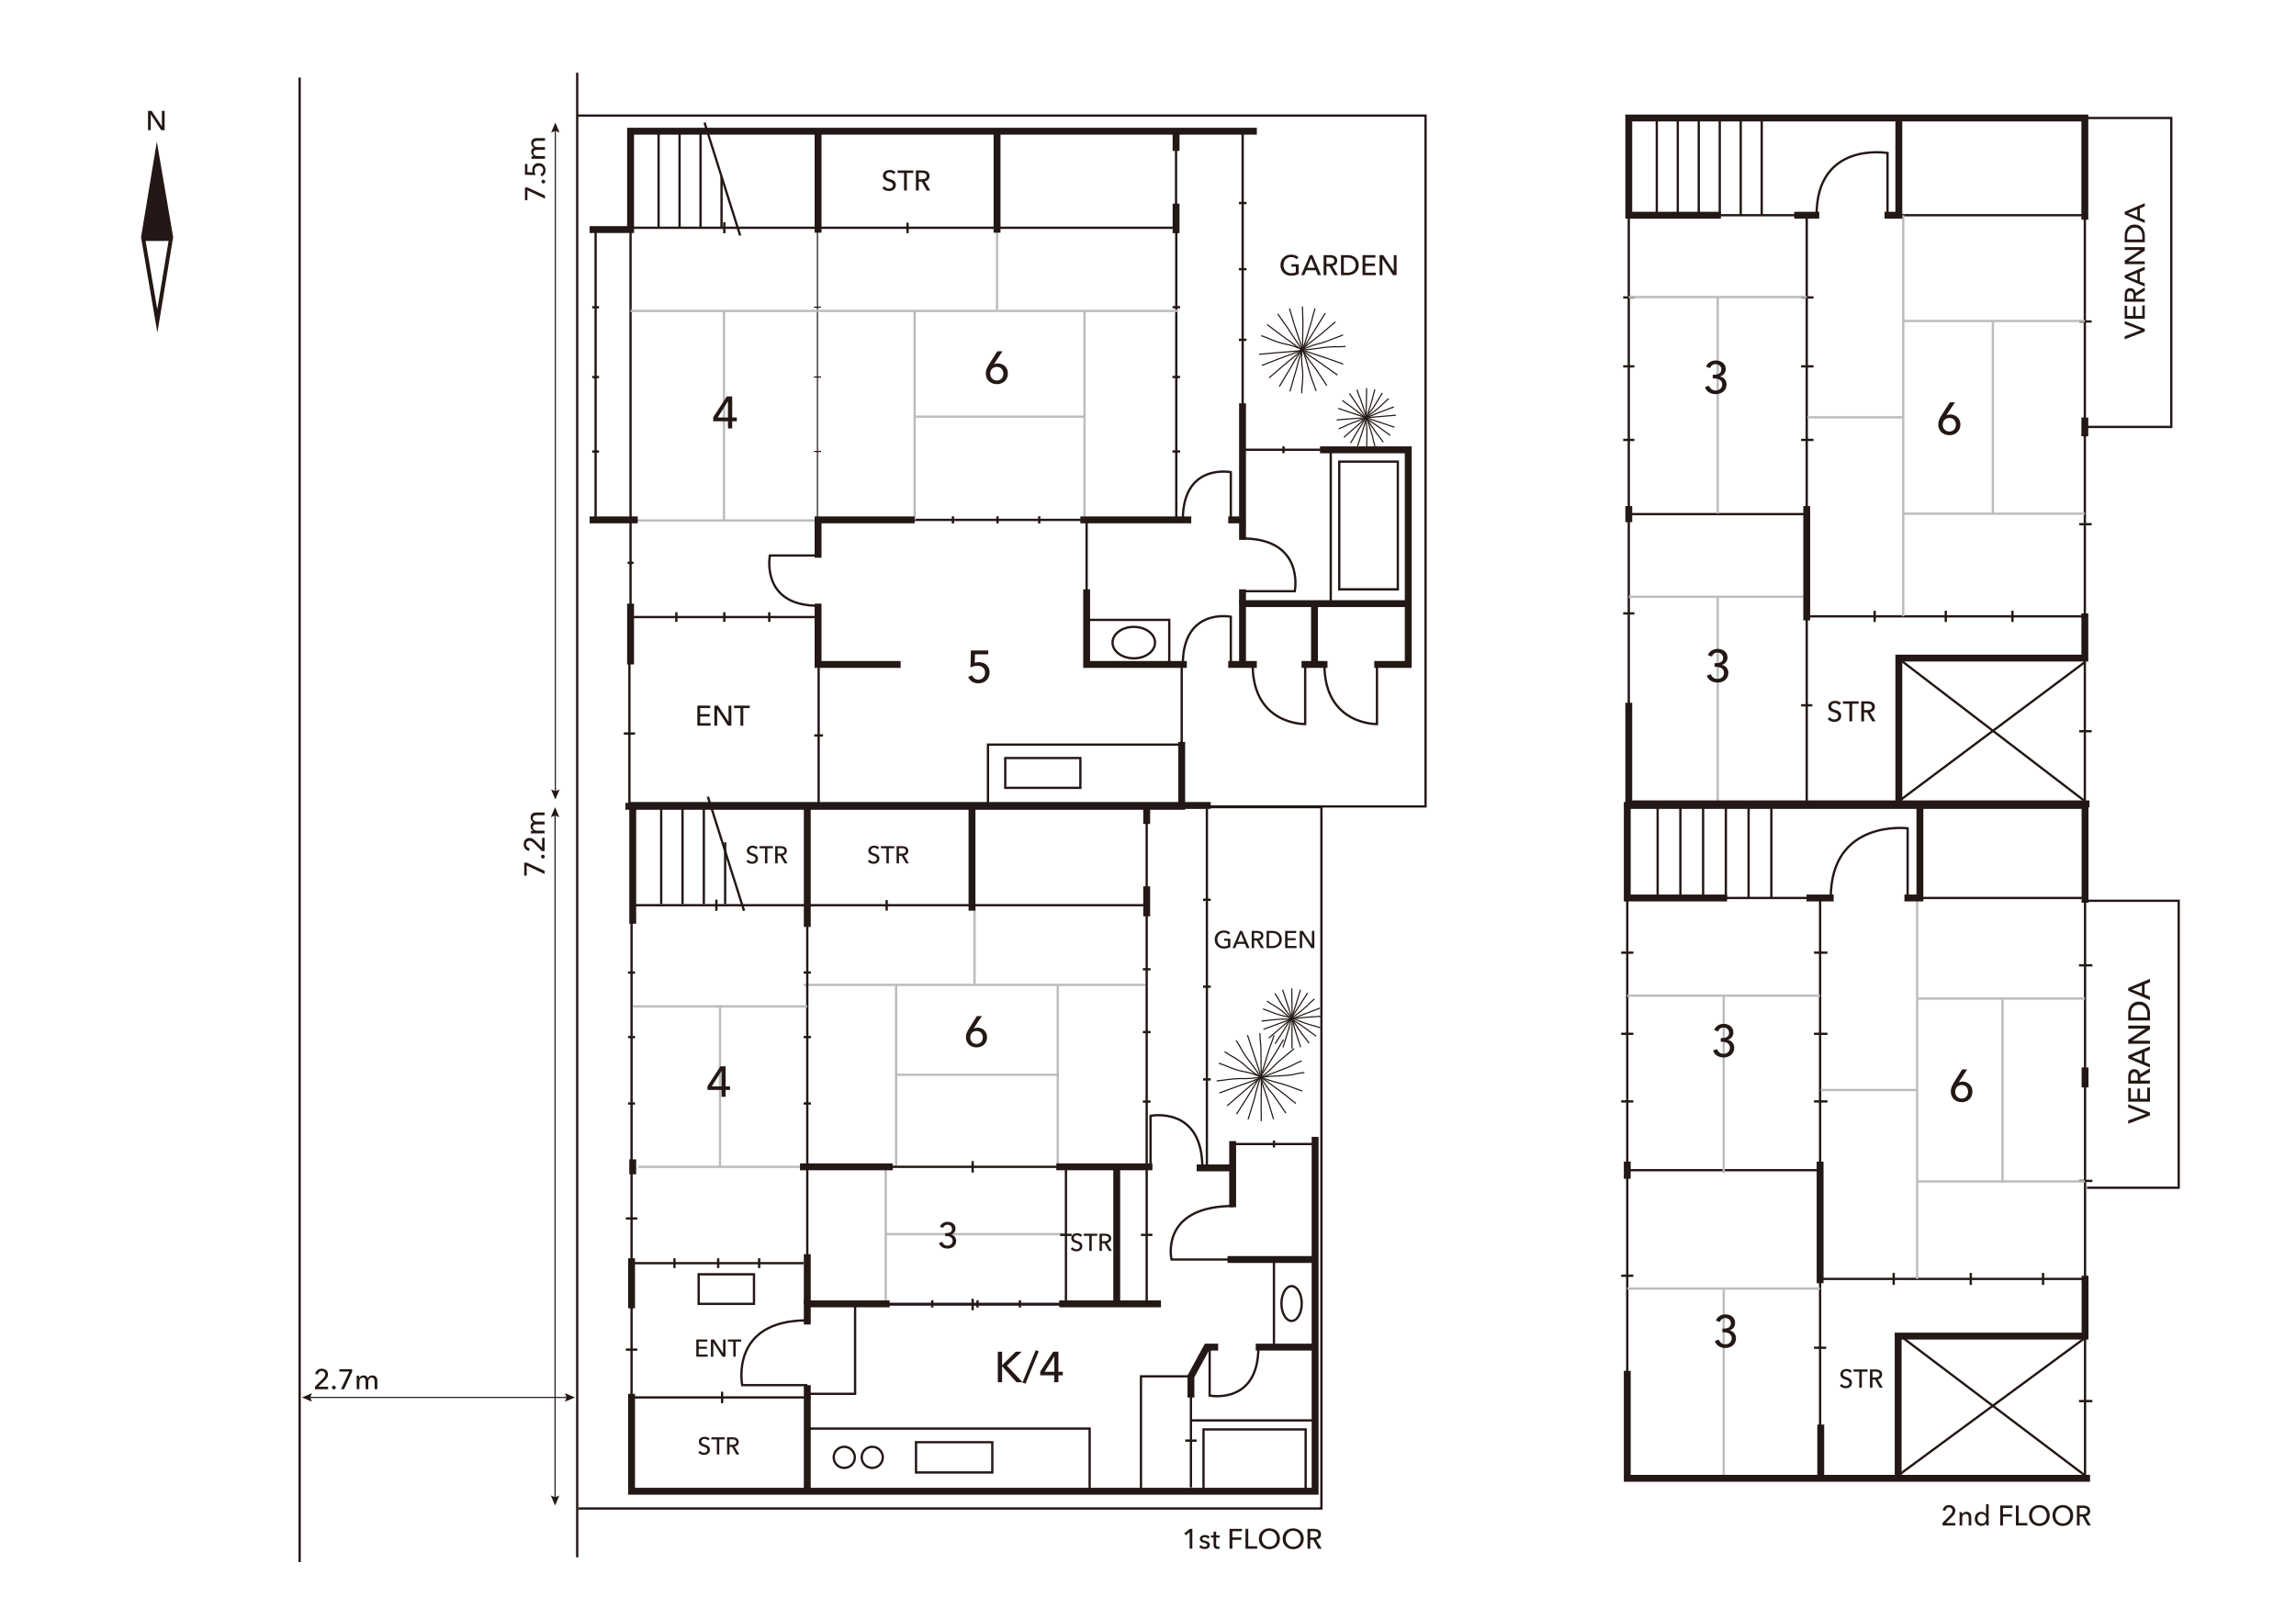 <?xml version="1.0" encoding="UTF-8"?>
<svg id="line" xmlns="http://www.w3.org/2000/svg" width="1000" height="695.5" viewBox="0 0 1000 695.5" preserveAspectRatio="xMidYMid slice">
  <defs>
    <style>
      .cls-1 {
        stroke-width: .5px;
      }

      .cls-1, .cls-2, .cls-3 {
        stroke: #231815;
      }

      .cls-1, .cls-2, .cls-3, .cls-4 {
        fill: none;
        stroke-miterlimit: 10;
      }

      .cls-2 {
        stroke-width: 3px;
      }

      .cls-5 {
        fill: #231815;
      }

      .cls-4 {
        stroke: #bbbcbc;
      }
    </style>
  </defs>
  <g>
    <line class="cls-1" x1="134.48" y1="608.68" x2="247.43" y2="608.68"/>
    <polygon class="cls-5" points="135.88 610.53 135.1 608.68 135.88 606.82 131.49 608.68 135.88 610.53"/>
    <polygon class="cls-5" points="246.03 610.53 246.81 608.68 246.03 606.82 250.42 608.68 246.03 610.53"/>
  </g>
  <g>
    <line class="cls-1" x1="241.87" y1="56.37" x2="241.87" y2="345.26"/>
    <polygon class="cls-5" points="240.02 57.77 241.87 56.99 243.72 57.77 241.87 53.38 240.02 57.77"/>
    <polygon class="cls-5" points="240.02 343.85 241.87 344.64 243.72 343.85 241.87 348.24 240.02 343.85"/>
  </g>
  <g>
    <line class="cls-3" x1="908.03" y1="188.2" x2="908.03" y2="268.46"/>
    <line class="cls-3" x1="905.59" y1="228.33" x2="910.99" y2="228.33"/>
  </g>
  <g>
    <line class="cls-3" x1="786.91" y1="264.05" x2="786.91" y2="350.36"/>
    <line class="cls-3" x1="784.46" y1="307.21" x2="789.35" y2="307.21"/>
  </g>
  <g>
    <line class="cls-3" x1="908.03" y1="286.64" x2="908.03" y2="350.36"/>
    <line class="cls-3" x1="905.59" y1="318.5" x2="910.99" y2="318.5"/>
  </g>
  <g>
    <line class="cls-3" x1="709.4" y1="225.69" x2="709.4" y2="308.65"/>
    <line class="cls-3" x1="706.96" y1="267.17" x2="711.84" y2="267.17"/>
  </g>
  <g>
    <line class="cls-3" x1="908.03" y1="92.96" x2="908.03" y2="183.1"/>
    <line class="cls-3" x1="905.59" y1="140.03" x2="910.99" y2="140.03"/>
  </g>
  <g>
    <line class="cls-3" x1="356.55" y1="289.41" x2="356.55" y2="351.26"/>
    <line class="cls-3" x1="354.64" y1="320.34" x2="358.47" y2="320.34"/>
  </g>
  <g>
    <line class="cls-3" x1="274.13" y1="287.72" x2="274.13" y2="351.26"/>
    <line class="cls-3" x1="271.68" y1="319.49" x2="276.58" y2="319.49"/>
  </g>
  <g>
    <polyline class="cls-3" points="274.63 263.83 274.63 226.44 274.63 99.21"/>
    <line class="cls-3" x1="273.34" y1="245.14" x2="275.93" y2="245.14"/>
  </g>
  <g>
    <line class="cls-3" x1="356.3" y1="99.21" x2="274.64" y2="99.21"/>
    <line class="cls-3" x1="315.47" y1="96.81" x2="315.47" y2="101.61"/>
  </g>
  <g>
    <line class="cls-3" x1="512.22" y1="99.21" x2="356.3" y2="99.21"/>
    <line class="cls-3" x1="395.28" y1="97" x2="395.28" y2="101.55"/>
  </g>
  <g>
    <line class="cls-3" x1="786.91" y1="92.96" x2="786.91" y2="222.18"/>
    <line class="cls-3" x1="784.46" y1="159.57" x2="789.86" y2="159.57"/>
    <line class="cls-3" x1="784.46" y1="191.61" x2="789.86" y2="191.61"/>
    <line class="cls-3" x1="784.46" y1="129.55" x2="789.86" y2="129.55"/>
  </g>
  <g>
    <line class="cls-3" x1="512.32" y1="100.8" x2="512.32" y2="227.61"/>
    <line class="cls-3" x1="510.66" y1="164.21" x2="513.97" y2="164.21"/>
    <line class="cls-3" x1="510.66" y1="196.65" x2="513.97" y2="196.65"/>
    <line class="cls-3" x1="510.66" y1="133.8" x2="513.97" y2="133.8"/>
  </g>
  <g>
    <line class="cls-3" x1="472.36" y1="226.44" x2="396.54" y2="226.44"/>
    <line class="cls-3" x1="434.45" y1="224.88" x2="434.45" y2="228"/>
    <line class="cls-3" x1="415.05" y1="224.88" x2="415.05" y2="228"/>
    <line class="cls-3" x1="452.63" y1="224.88" x2="452.63" y2="228"/>
  </g>
  <g>
    <line class="cls-3" x1="259.41" y1="100.83" x2="259.41" y2="227.64"/>
    <line class="cls-3" x1="257.92" y1="164.24" x2="260.91" y2="164.24"/>
    <line class="cls-3" x1="257.92" y1="196.68" x2="260.91" y2="196.68"/>
    <line class="cls-3" x1="257.92" y1="133.83" x2="260.91" y2="133.83"/>
  </g>
  <g>
    <line class="cls-1" x1="356.04" y1="100.8" x2="356.04" y2="227.61"/>
    <line class="cls-1" x1="354.48" y1="164.21" x2="357.59" y2="164.21"/>
    <line class="cls-1" x1="354.48" y1="196.65" x2="357.59" y2="196.65"/>
    <line class="cls-1" x1="354.48" y1="133.8" x2="357.59" y2="133.8"/>
  </g>
  <g>
    <line class="cls-3" x1="356.3" y1="268.77" x2="274.64" y2="268.77"/>
    <line class="cls-3" x1="315.47" y1="266.67" x2="315.47" y2="270.86"/>
    <line class="cls-3" x1="294.57" y1="266.67" x2="294.57" y2="270.86"/>
    <line class="cls-3" x1="335.04" y1="266.67" x2="335.04" y2="270.86"/>
  </g>
  <g>
    <line class="cls-3" x1="541.23" y1="57.15" x2="541.23" y2="177.37"/>
    <line class="cls-3" x1="539.58" y1="117.26" x2="542.89" y2="117.26"/>
    <line class="cls-3" x1="539.58" y1="148.01" x2="542.89" y2="148.01"/>
    <line class="cls-3" x1="539.58" y1="88.43" x2="542.89" y2="88.43"/>
  </g>
  <g>
    <line class="cls-3" x1="908.03" y1="268.46" x2="786.91" y2="268.46"/>
    <line class="cls-3" x1="847.47" y1="266.02" x2="847.47" y2="270.91"/>
    <line class="cls-3" x1="816.48" y1="266.02" x2="816.48" y2="270.91"/>
    <line class="cls-3" x1="876.51" y1="266.02" x2="876.51" y2="270.91"/>
  </g>
  <g>
    <line class="cls-3" x1="709.4" y1="92.96" x2="709.4" y2="222.18"/>
    <line class="cls-3" x1="706.96" y1="159.57" x2="711.84" y2="159.57"/>
    <line class="cls-3" x1="706.96" y1="191.61" x2="711.84" y2="191.61"/>
    <line class="cls-3" x1="706.96" y1="129.55" x2="711.84" y2="129.55"/>
  </g>
  <path class="cls-3" d="M822.09,93.74v-27.11s-30.9-5.31-30.9,27.11"/>
  <polyline class="cls-3" points="908.81 185.96 945.68 185.96 945.68 51.39 907.13 51.39"/>
  <line class="cls-3" x1="747.37" y1="93.74" x2="785.35" y2="93.74"/>
  <line class="cls-3" x1="827.02" y1="93.74" x2="908.03" y2="93.74"/>
  <g>
    <line class="cls-3" x1="767.3" y1="93.74" x2="767.3" y2="51.39"/>
    <line class="cls-3" x1="758.16" y1="93.74" x2="758.16" y2="51.39"/>
    <line class="cls-3" x1="749.02" y1="93.74" x2="749.02" y2="51.39"/>
    <line class="cls-3" x1="739.88" y1="93.74" x2="739.88" y2="51.39"/>
    <line class="cls-3" x1="730.74" y1="93.74" x2="730.74" y2="51.39"/>
    <line class="cls-3" x1="721.6" y1="93.74" x2="721.6" y2="51.39"/>
  </g>
  <g>
    <line class="cls-3" x1="314.26" y1="99.21" x2="314.26" y2="76.82"/>
    <line class="cls-3" x1="305.12" y1="99.21" x2="305.12" y2="57.15"/>
    <line class="cls-3" x1="295.98" y1="99.21" x2="295.98" y2="57.15"/>
    <line class="cls-3" x1="286.84" y1="99.21" x2="286.84" y2="57.15"/>
  </g>
  <line class="cls-3" x1="514.68" y1="324.33" x2="514.68" y2="289.41"/>
  <path class="cls-3" d="M568.46,289.41v25.97s-22.88.52-22.88-25.97"/>
  <path class="cls-3" d="M599.72,289.41v25.97s-22.88.52-22.88-25.97"/>
  <path class="cls-3" d="M536.07,226.44v-20.78s-20.9-4.13-20.9,20.78"/>
  <path class="cls-3" d="M356.3,241.96h-20.99s-4.17,21.87,20.99,21.87"/>
  <path class="cls-3" d="M536.07,289.41v-20.78s-20.9-4.13-20.9,20.78"/>
  <path class="cls-3" d="M541.1,257.5h22.83s4.54-22.96-22.83-22.96"/>
  <g>
    <line class="cls-3" x1="576.84" y1="195.9" x2="541.17" y2="195.9"/>
    <line class="cls-3" x1="559.01" y1="197.39" x2="559.01" y2="194.41"/>
  </g>
  <line class="cls-3" x1="579.6" y1="195.9" x2="579.6" y2="262.92"/>
  <rect class="cls-3" x="568.24" y="216.12" width="55.63" height="25.51" transform="translate(367.18 824.93) rotate(-90)"/>
  <polyline class="cls-3" points="509.26 289.41 509.26 270 473.27 270"/>
  <line class="cls-1" x1="473.27" y1="259.81" x2="473.27" y2="226.44"/>
  <ellipse class="cls-3" cx="493.81" cy="279.9" rx="9.25" ry="6.85"/>
  <line class="cls-3" x1="512.22" y1="90.06" x2="512.22" y2="63.18"/>
  <line class="cls-3" x1="473.27" y1="259.81" x2="473.27" y2="226.44"/>
  <polyline class="cls-3" points="430.3 351.21 430.3 324.33 514.68 324.33"/>
  <rect class="cls-3" x="447.69" y="320.31" width="12.98" height="32.72" transform="translate(117.52 790.85) rotate(-90)"/>
  <line class="cls-3" x1="322.37" y1="102.59" x2="306.85" y2="53.38"/>
  <polyline class="cls-3" points="251.4 50.35 620.88 50.35 620.88 351.26 274.9 351.26"/>
  <line class="cls-3" x1="251.4" y1="678.32" x2="251.4" y2="31.69"/>
  <line class="cls-3" x1="827.02" y1="348.96" x2="908.29" y2="288.2"/>
  <line class="cls-3" x1="908.03" y1="348.96" x2="827.9" y2="287.61"/>
  <g>
    <line class="cls-4" x1="277.19" y1="226.69" x2="356.04" y2="226.69"/>
    <line class="cls-4" x1="315.34" y1="135.43" x2="315.34" y2="226.48"/>
    <line class="cls-4" x1="274.64" y1="135.43" x2="356.04" y2="135.43"/>
  </g>
  <line class="cls-3" x1="709.4" y1="223.93" x2="786.91" y2="223.93"/>
  <g>
    <line class="cls-4" x1="748.15" y1="129.39" x2="748.15" y2="223.72"/>
    <line class="cls-4" x1="709.4" y1="259.94" x2="786.91" y2="259.94"/>
    <line class="cls-4" x1="748.15" y1="259.94" x2="748.15" y2="350.86"/>
    <line class="cls-4" x1="709.4" y1="129.39" x2="786.91" y2="129.39"/>
  </g>
  <g>
    <line class="cls-4" x1="472.36" y1="135.43" x2="472.36" y2="226.48"/>
    <line class="cls-4" x1="356.04" y1="135.43" x2="513.06" y2="135.43"/>
    <line class="cls-4" x1="398.36" y1="135.43" x2="398.36" y2="226.48"/>
    <line class="cls-4" x1="398.36" y1="181.49" x2="472.36" y2="181.49"/>
    <line class="cls-4" x1="434.26" y1="99.21" x2="434.26" y2="134.82"/>
  </g>
  <g>
    <line class="cls-4" x1="828.94" y1="93.74" x2="828.94" y2="268.46"/>
    <line class="cls-4" x1="787.16" y1="181.77" x2="828.94" y2="181.77"/>
    <line class="cls-4" x1="828.94" y1="223.74" x2="908.03" y2="223.74"/>
    <line class="cls-4" x1="867.97" y1="223.93" x2="867.97" y2="139.81"/>
    <line class="cls-4" x1="828.94" y1="139.81" x2="908.03" y2="139.81"/>
  </g>
  <polyline class="cls-2" points="709.4 306.11 709.4 350.13 910.05 350.13"/>
  <polyline class="cls-2" points="827.02 350.13 827.02 286.64 908.03 286.64 908.03 267.17"/>
  <line class="cls-2" x1="786.91" y1="270.22" x2="786.91" y2="220.43"/>
  <line class="cls-2" x1="709.4" y1="227.44" x2="709.4" y2="220.43"/>
  <polyline class="cls-2" points="908.03 95.69 908.03 51.39 709.4 51.39 709.4 93.74 749.52 93.74"/>
  <polyline class="cls-2" points="827.02 51.39 827.02 93.74 820.79 93.74"/>
  <line class="cls-2" x1="792.36" y1="93.74" x2="781.45" y2="93.74"/>
  <line class="cls-2" x1="908.03" y1="190.05" x2="908.03" y2="181.87"/>
  <polyline class="cls-2" points="272.4 351.21 514.68 351.21 514.68 323.16"/>
  <polyline class="cls-2" points="392.26 289.41 356.3 289.41 356.3 262.92"/>
  <polyline class="cls-2" points="398.36 226.44 356.3 226.44 356.3 242.93"/>
  <polyline class="cls-2" points="473.27 256.69 473.27 289.41 516.89 289.41"/>
  <line class="cls-2" x1="534.94" y1="289.41" x2="547.4" y2="289.41"/>
  <line class="cls-2" x1="566.87" y1="289.41" x2="578.17" y2="289.41"/>
  <polyline class="cls-2" points="598.55 289.41 613.35 289.41 613.35 195.93 574.92 195.93"/>
  <polyline class="cls-2" points="613.35 262.92 541.17 262.92 541.17 289.41"/>
  <line class="cls-2" x1="470.54" y1="226.44" x2="518.84" y2="226.44"/>
  <polyline class="cls-2" points="534.94 226.44 541.17 226.44 541.17 175.68"/>
  <line class="cls-2" x1="541.17" y1="227.61" x2="541.17" y2="235.14"/>
  <line class="cls-2" x1="541.17" y1="256.69" x2="541.17" y2="262.92"/>
  <line class="cls-2" x1="512.22" y1="88.7" x2="512.22" y2="101.55"/>
  <line class="cls-2" x1="512.22" y1="65.72" x2="512.22" y2="57.54"/>
  <polyline class="cls-2" points="547.4 57.15 274.64 57.15 274.64 99.99 256.79 99.99"/>
  <line class="cls-2" x1="256.79" y1="226.44" x2="277.75" y2="226.44"/>
  <line class="cls-2" x1="274.64" y1="262.92" x2="274.64" y2="289.41"/>
  <line class="cls-2" x1="356.3" y1="57.15" x2="356.3" y2="101.35"/>
  <line class="cls-2" x1="434.26" y1="57.15" x2="434.26" y2="101.35"/>
  <line class="cls-2" x1="572.52" y1="289.41" x2="572.52" y2="262.92"/>
  <g>
    <path class="cls-5" d="M229.73,81.66l7.65,3.5v1.37l-7.67-3.64v4.33h-1.06v-5.56h1.08Z"/>
    <path class="cls-5" d="M236.63,78.25c.21,0,.4.08.57.23.16.16.25.35.25.59s-.08.43-.24.59-.35.24-.56.24-.41-.08-.57-.23c-.16-.16-.24-.35-.24-.59s.08-.44.23-.59.35-.23.57-.23Z"/>
    <path class="cls-5" d="M229.7,71.43v3.6l2.29.07c-.06-.16-.1-.35-.12-.55-.02-.2-.04-.39-.04-.57,0-.42.06-.81.19-1.17.13-.36.31-.67.55-.93.24-.26.53-.46.87-.61s.72-.22,1.14-.22c.46,0,.88.08,1.25.23.37.16.68.37.94.64.26.27.46.59.6.96.14.37.22.77.22,1.21,0,.68-.16,1.26-.47,1.73-.31.47-.74.82-1.27,1.06l-.43-1.09c.35-.14.64-.36.85-.66s.32-.65.32-1.04c0-.25-.05-.49-.14-.72-.09-.22-.22-.42-.38-.58s-.36-.29-.59-.39c-.23-.09-.49-.14-.77-.14-.33,0-.62.06-.86.17s-.44.26-.6.45-.27.41-.35.65c-.07.25-.11.51-.11.78,0,.33.05.67.14,1.01s.21.65.35.93l-4.64-.12v-4.71h1.06Z"/>
    <path class="cls-5" d="M232.49,68c-.31-.15-.58-.38-.8-.71-.22-.32-.33-.71-.33-1.15,0-.39.09-.75.27-1.07.18-.32.48-.56.9-.75-.38-.2-.67-.47-.87-.83s-.3-.74-.3-1.16c0-.38.06-.7.19-.97.13-.27.3-.5.51-.68.21-.18.46-.31.75-.4.29-.09.6-.13.93-.13h3.63v1.16h-3.24c-.24,0-.46.02-.68.06-.21.04-.4.11-.57.21-.16.1-.3.23-.4.4s-.15.37-.15.63.06.49.17.68c.11.19.25.34.43.46.18.12.38.21.6.26.22.05.45.08.68.08h3.16v1.16h-3.48c-.23,0-.44.02-.63.06s-.35.11-.49.21-.24.23-.32.38c-.08.16-.12.35-.12.58,0,.43.17.78.52,1.07s.82.43,1.4.43h3.11v1.16h-4.59c-.16,0-.36,0-.6.01-.25,0-.46.02-.65.04v-1.1c.15-.02.31-.03.5-.04.19,0,.34-.01.46-.01v-.04Z"/>
  </g>
  <g>
    <path class="cls-5" d="M142.91,605.09h-5.7v-1.15l3.48-3.45c.26-.27.49-.55.68-.85.19-.3.28-.63.28-1,0-.23-.04-.44-.12-.62s-.19-.34-.33-.47-.3-.23-.49-.3c-.19-.07-.39-.1-.6-.1-.44,0-.81.14-1.1.43-.29.28-.47.65-.54,1.09l-1.17-.2c.05-.33.15-.63.31-.92.16-.28.36-.53.61-.74.25-.21.53-.37.86-.49s.67-.17,1.04-.17.71.05,1.04.16c.33.11.63.26.88.47.25.21.46.46.61.78s.23.67.23,1.07c0,.28-.04.54-.11.78-.07.24-.17.46-.3.68s-.28.42-.45.61c-.17.19-.35.38-.54.57l-2.84,2.76h4.28v1.07Z"/>
    <path class="cls-5" d="M146.24,604.35c0,.21-.08.4-.23.57-.16.17-.35.25-.59.25s-.43-.08-.59-.24c-.16-.16-.24-.35-.24-.56s.08-.41.23-.57c.16-.16.35-.24.59-.24s.44.08.59.23.23.35.23.57Z"/>
    <path class="cls-5" d="M153.37,597.44l-3.5,7.65h-1.37l3.64-7.67h-4.33v-1.06h5.56v1.09Z"/>
    <path class="cls-5" d="M156.49,600.21c.15-.31.38-.58.71-.8s.71-.33,1.15-.33c.39,0,.75.09,1.07.27.32.18.56.48.75.9.2-.38.47-.67.83-.87s.74-.3,1.16-.3c.38,0,.7.06.97.19.27.13.5.3.68.51.18.21.31.46.4.75.09.29.13.6.13.92v3.63h-1.16v-3.24c0-.24-.02-.46-.06-.68-.04-.21-.11-.4-.21-.57-.1-.16-.23-.3-.4-.39s-.37-.15-.63-.15-.49.06-.68.17c-.19.11-.34.25-.46.43-.12.18-.21.38-.26.6-.05.22-.08.45-.08.68v3.16h-1.16v-3.48c0-.23-.02-.44-.06-.63-.04-.19-.11-.35-.21-.49-.1-.14-.23-.24-.38-.32s-.35-.12-.58-.12c-.43,0-.78.17-1.07.52s-.43.82-.43,1.4v3.11h-1.16v-4.59c0-.16,0-.36-.01-.6,0-.25-.02-.46-.04-.65h1.1c.02.15.03.31.04.5,0,.19.01.34.01.46h.04Z"/>
  </g>
  <path class="cls-5" d="M847.71,180.86l.02.04c.2-.12.46-.21.79-.28s.64-.1.95-.1c.6,0,1.17.11,1.71.33s1,.52,1.39.91c.39.39.7.85.93,1.39.22.54.34,1.12.34,1.75,0,.7-.12,1.33-.37,1.9-.24.57-.58,1.06-1.02,1.47-.43.41-.94.72-1.53.95-.58.22-1.22.33-1.9.33s-1.34-.12-1.93-.34-1.1-.55-1.53-.96-.76-.89-1-1.46c-.24-.56-.37-1.18-.37-1.83,0-.76.12-1.45.38-2.07s.58-1.25.99-1.89l3.65-5.75h2.27l-3.75,5.62ZM846.13,184.99c0,.41.07.79.21,1.16.14.36.33.68.59.94s.56.47.91.63c.35.16.74.24,1.17.24s.82-.07,1.17-.22c.35-.15.65-.35.9-.62.25-.27.45-.59.59-.95.14-.36.21-.76.21-1.2s-.07-.81-.21-1.17c-.14-.36-.33-.67-.57-.93-.24-.26-.54-.47-.89-.61-.35-.15-.74-.22-1.17-.22s-.83.07-1.18.22-.67.35-.92.61c-.25.26-.45.57-.59.93-.14.36-.21.75-.21,1.19Z"/>
  <path class="cls-5" d="M746.76,288.86h.61c.39,0,.78-.04,1.15-.11s.71-.2,1-.37.52-.42.7-.72c.18-.3.27-.67.27-1.12,0-.35-.07-.67-.2-.95s-.31-.52-.54-.72-.49-.35-.79-.46c-.3-.11-.61-.17-.94-.17-.59,0-1.09.15-1.51.45-.41.3-.73.72-.94,1.26l-1.73-.61c.34-.84.89-1.5,1.65-1.98s1.63-.72,2.61-.72c.58,0,1.13.08,1.65.25s.98.4,1.37.72c.39.31.71.71.94,1.18.23.47.35,1.02.35,1.63,0,.39-.06.76-.19,1.1s-.3.65-.51.92-.48.51-.78.71c-.3.2-.63.34-.99.43v.04c.41.08.79.22,1.13.42.35.2.65.44.9.74.25.3.45.64.59,1.02.14.38.22.8.22,1.24,0,.7-.13,1.31-.39,1.85-.26.53-.61.98-1.04,1.33s-.93.62-1.5.81c-.56.18-1.14.28-1.73.28-1.1,0-2.08-.25-2.92-.74s-1.45-1.27-1.83-2.32l1.77-.59c.21.6.57,1.1,1.07,1.48.51.38,1.13.57,1.86.57.35,0,.7-.06,1.03-.17.33-.11.63-.28.9-.5.26-.22.47-.5.63-.83.16-.33.24-.72.24-1.17,0-.49-.11-.9-.32-1.23-.21-.33-.48-.6-.82-.8-.33-.2-.71-.35-1.13-.43-.42-.09-.83-.13-1.24-.13h-.59v-1.6Z"/>
  <path class="cls-5" d="M745.97,163.23h.61c.39,0,.78-.04,1.15-.11s.71-.2,1-.37.52-.42.7-.72c.18-.3.27-.67.27-1.12,0-.35-.07-.67-.2-.95s-.31-.52-.54-.72-.49-.35-.79-.46c-.3-.11-.61-.17-.94-.17-.59,0-1.09.15-1.51.45-.41.3-.73.72-.94,1.26l-1.73-.61c.34-.84.89-1.5,1.65-1.98s1.63-.72,2.61-.72c.58,0,1.13.08,1.65.25s.98.4,1.37.72c.39.31.71.71.94,1.18.23.47.35,1.02.35,1.63,0,.39-.06.76-.19,1.1s-.3.65-.51.92-.48.51-.78.71c-.3.2-.63.34-.99.43v.04c.41.08.79.22,1.13.42.35.2.65.44.9.74.25.3.45.64.59,1.02.14.38.22.8.22,1.24,0,.7-.13,1.31-.39,1.85-.26.53-.61.98-1.04,1.33s-.93.62-1.5.81c-.56.18-1.14.28-1.73.28-1.1,0-2.08-.25-2.92-.74s-1.45-1.27-1.83-2.32l1.77-.59c.21.6.57,1.1,1.07,1.48.51.38,1.13.57,1.86.57.35,0,.7-.06,1.03-.17.33-.11.63-.28.9-.5.26-.22.47-.5.63-.83.16-.33.24-.72.24-1.17,0-.49-.11-.9-.32-1.23-.21-.33-.48-.6-.82-.8-.33-.2-.71-.35-1.13-.43-.42-.09-.83-.13-1.24-.13h-.59v-1.6Z"/>
  <path class="cls-5" d="M432.85,158.63l.02.04c.2-.12.46-.21.79-.28.33-.07.64-.1.95-.1.6,0,1.17.11,1.71.33s1,.52,1.39.91c.39.39.7.85.93,1.39.22.54.33,1.12.33,1.75,0,.7-.12,1.33-.36,1.9s-.58,1.06-1.01,1.47c-.43.41-.94.72-1.53.95-.59.22-1.22.33-1.9.33s-1.34-.12-1.93-.34-1.1-.55-1.53-.96c-.43-.41-.76-.89-1-1.46s-.36-1.18-.36-1.83c0-.76.12-1.45.37-2.07.25-.62.58-1.25.99-1.89l3.65-5.75h2.27l-3.74,5.62ZM431.27,162.76c0,.41.07.79.21,1.16s.33.68.59.94.56.47.91.63c.35.16.74.24,1.17.24s.82-.07,1.16-.22c.35-.15.65-.35.9-.62.25-.27.45-.59.59-.95.14-.36.21-.76.21-1.2s-.07-.81-.21-1.17c-.14-.36-.33-.67-.57-.93-.24-.26-.54-.47-.89-.61-.35-.15-.74-.22-1.17-.22s-.83.07-1.18.22c-.36.15-.67.35-.92.61-.25.26-.45.57-.59.93-.14.36-.21.75-.21,1.19Z"/>
  <path class="cls-5" d="M318.9,181.84h2.01v1.64h-2.01v3.13h-1.85v-3.13h-6.42v-1.73l5.93-9.09h2.35v9.18ZM317.04,174.85h-.04l-4.41,7h4.45v-7Z"/>
  <g>
    <path class="cls-5" d="M564.71,112.92c-.26-.29-.6-.52-1-.69s-.86-.26-1.36-.26-.97.09-1.38.28c-.41.18-.76.44-1.05.76-.29.32-.51.69-.67,1.12-.16.42-.23.87-.23,1.35s.08.94.23,1.37c.16.43.38.8.66,1.12.29.32.64.57,1.06.75.42.18.89.27,1.4.27.41,0,.79-.04,1.13-.11.34-.07.64-.18.9-.32v-2.43h-1.94v-1.04h3.16v4.23c-.46.25-.96.44-1.5.57-.54.13-1.13.2-1.78.2-.68,0-1.31-.11-1.88-.34-.57-.23-1.06-.54-1.47-.95-.41-.41-.73-.89-.96-1.46-.23-.56-.34-1.18-.34-1.86s.12-1.31.35-1.87c.23-.56.56-1.04.97-1.44.42-.4.91-.71,1.47-.93.57-.22,1.18-.33,1.85-.33s1.32.1,1.87.31c.55.21,1,.48,1.36.83l-.85.89Z"/>
    <path class="cls-5" d="M568.08,119.85h-1.36l3.79-8.73h1.11l3.75,8.73h-1.38l-.89-2.15h-4.14l-.88,2.15ZM569.39,116.63h3.27l-1.63-4.09-1.64,4.09Z"/>
    <path class="cls-5" d="M577.71,119.85h-1.22v-8.73h2.8c.42,0,.82.04,1.2.13.38.09.71.22.99.41.28.19.51.44.67.75.17.31.25.68.25,1.13,0,.64-.2,1.16-.59,1.55s-.91.65-1.53.75l2.44,4.01h-1.48l-2.22-3.88h-1.31v3.88ZM577.71,114.94h1.41c.29,0,.56-.02.8-.07.25-.05.46-.13.65-.24.19-.11.33-.25.44-.43.11-.18.16-.4.16-.66s-.05-.48-.16-.66-.25-.32-.43-.43c-.18-.11-.39-.18-.63-.23-.24-.05-.49-.07-.75-.07h-1.5v2.79Z"/>
    <path class="cls-5" d="M584.06,111.12h3c.56,0,1.12.08,1.68.25.56.16,1.07.42,1.52.78s.82.81,1.1,1.36.42,1.21.42,1.99-.14,1.4-.42,1.94-.65,1-1.1,1.36c-.45.36-.96.62-1.52.8-.56.18-1.12.27-1.68.27h-3v-8.73ZM585.29,118.78h1.53c.53,0,1.01-.07,1.46-.22.45-.15.83-.36,1.16-.64.33-.28.58-.62.76-1.04s.27-.88.27-1.39-.09-1.02-.27-1.43-.43-.75-.76-1.03c-.32-.28-.71-.49-1.16-.63-.45-.14-.94-.22-1.46-.22h-1.53v6.6Z"/>
    <path class="cls-5" d="M594.67,118.77h4.56v1.08h-5.78v-8.73h5.6v1.07h-4.38v2.62h4.12v1.05h-4.12v2.91Z"/>
    <path class="cls-5" d="M607.02,118.1h.02v-6.98h1.22v8.73h-1.54l-4.61-7.13h-.02v7.13h-1.22v-8.73h1.59l4.56,6.98Z"/>
  </g>
  <path class="cls-5" d="M430.4,285.02h-5.75l-.12,3.67c.26-.09.55-.16.88-.2.32-.04.63-.06.92-.06.67,0,1.29.1,1.86.31.57.2,1.06.5,1.48.88.41.38.74.84.98,1.39.24.55.35,1.15.35,1.82,0,.74-.12,1.4-.37,1.99-.25.59-.59,1.09-1.02,1.51s-.95.74-1.54.97c-.59.23-1.24.34-1.93.34-1.09,0-2.01-.25-2.76-.75-.75-.5-1.31-1.18-1.7-2.03l1.73-.69c.22.57.58,1.02,1.05,1.36s1.04.51,1.67.51c.41,0,.79-.07,1.14-.22.36-.15.66-.35.93-.61.26-.26.47-.58.62-.95.15-.37.23-.78.23-1.23,0-.53-.09-.99-.27-1.37s-.42-.71-.72-.96c-.3-.25-.65-.43-1.04-.55s-.81-.18-1.24-.18c-.53,0-1.06.07-1.62.22-.55.14-1.04.33-1.48.55l.2-7.41h7.53v1.7Z"/>
  <g>
    <path class="cls-5" d="M304.95,314.99h4.56v1.08h-5.78v-8.73h5.6v1.07h-4.38v2.62h4.12v1.05h-4.12v2.91Z"/>
    <path class="cls-5" d="M317.29,314.33h.02v-6.98h1.22v8.73h-1.54l-4.61-7.13h-.02v7.13h-1.22v-8.73h1.59l4.56,6.98Z"/>
    <path class="cls-5" d="M323.72,316.08h-1.22v-7.66h-2.8v-1.07h6.82v1.07h-2.8v7.66Z"/>
  </g>
  <g>
    <path class="cls-5" d="M932.55,143.83v-.04l-7.15-2.63v-1.32l8.73,3.43v1.13l-8.73,3.4v-1.36l7.15-2.63Z"/>
    <path class="cls-5" d="M933.04,137.59v-4.56h1.08v5.78h-8.73v-5.6h1.07v4.38h2.62v-4.12h1.05v4.12h2.91Z"/>
    <path class="cls-5" d="M934.13,130.18v1.22h-8.73v-2.8c0-.42.04-.82.13-1.2s.22-.71.41-.99.44-.51.75-.67.68-.25,1.13-.25c.64,0,1.16.2,1.55.59s.65.9.75,1.53l4.01-2.44v1.48l-3.88,2.22v1.31h3.88ZM929.22,130.18v-1.41c0-.29-.02-.56-.07-.8-.05-.25-.13-.46-.24-.65-.11-.19-.25-.33-.43-.44-.18-.11-.4-.16-.66-.16s-.48.05-.66.16-.32.25-.43.43c-.11.18-.18.39-.23.63-.05.24-.07.49-.07.75v1.5h2.79Z"/>
    <path class="cls-5" d="M934.13,123.47v1.36l-8.73-3.79v-1.11l8.73-3.75v1.38l-2.15.89v4.14l2.15.88ZM930.91,122.16v-3.27l-4.09,1.63,4.09,1.64Z"/>
    <path class="cls-5" d="M932.38,108.9v-.02h-6.98v-1.22h8.73v1.54l-7.13,4.61v.02h7.13v1.22h-8.73v-1.59l6.98-4.56Z"/>
    <path class="cls-5" d="M925.4,105.53v-3c0-.56.08-1.12.25-1.68s.42-1.06.78-1.52.81-.82,1.36-1.1c.55-.28,1.21-.42,1.99-.42s1.4.14,1.94.42c.55.28,1,.65,1.36,1.1.36.45.62.96.8,1.52.18.56.27,1.12.27,1.68v3h-8.73ZM933.06,104.31v-1.53c0-.53-.07-1.01-.22-1.46-.15-.45-.36-.83-.64-1.16-.28-.32-.62-.58-1.04-.76-.41-.18-.88-.27-1.39-.27s-1.02.09-1.43.27c-.41.18-.75.43-1.03.76-.28.33-.49.71-.63,1.16-.14.45-.22.94-.22,1.46v1.53h6.6Z"/>
    <path class="cls-5" d="M934.13,95.79v1.36l-8.73-3.79v-1.11l8.73-3.75v1.38l-2.15.89v4.14l2.15.88ZM930.91,94.48v-3.27l-4.09,1.63,4.09,1.64Z"/>
  </g>
  <g>
    <path class="cls-5" d="M800.96,307.09c-.17-.24-.41-.43-.71-.59s-.63-.23-1-.23c-.2,0-.4.03-.6.08-.2.05-.39.14-.55.26-.16.12-.3.27-.4.44-.1.18-.15.39-.15.64s.05.44.14.6.22.3.38.41c.16.11.35.21.57.28.22.08.45.16.7.24.3.09.6.19.9.31.3.12.58.27.83.46.25.19.45.42.61.71.16.28.24.64.24,1.08s-.08.84-.25,1.18c-.17.33-.39.61-.67.83s-.6.38-.97.49c-.37.11-.74.16-1.13.16-.55,0-1.08-.11-1.6-.32-.51-.21-.94-.53-1.28-.95l.95-.8c.21.3.48.55.83.74.34.19.72.28,1.12.28.21,0,.41-.03.62-.09.21-.06.39-.15.56-.27.17-.12.31-.28.41-.46.11-.18.16-.41.16-.67s-.06-.48-.17-.66c-.11-.18-.26-.33-.45-.45s-.41-.23-.66-.31c-.25-.09-.52-.17-.79-.27-.28-.08-.55-.18-.83-.3s-.51-.27-.73-.46c-.21-.19-.39-.41-.52-.68s-.2-.61-.2-1.01c0-.44.09-.81.27-1.12.18-.31.41-.57.69-.78.28-.21.6-.36.96-.45.36-.09.72-.14,1.08-.14.51,0,.99.09,1.43.27s.8.42,1.07.73l-.87.84Z"/>
    <path class="cls-5" d="M806.7,314.2h-1.22v-7.66h-2.8v-1.07h6.82v1.07h-2.8v7.66Z"/>
    <path class="cls-5" d="M811.88,314.2h-1.22v-8.73h2.8c.42,0,.82.04,1.2.13s.71.22.99.41.51.44.67.75.25.68.25,1.13c0,.64-.2,1.16-.59,1.55s-.9.65-1.53.75l2.44,4.01h-1.48l-2.22-3.88h-1.31v3.88ZM811.88,309.29h1.41c.29,0,.56-.02.8-.07.25-.05.46-.13.65-.24.19-.11.33-.25.44-.43.11-.18.16-.4.16-.66s-.05-.48-.16-.66-.25-.32-.43-.43c-.18-.11-.39-.18-.62-.23-.24-.05-.49-.07-.75-.07h-1.5v2.79Z"/>
  </g>
  <g>
    <path class="cls-5" d="M389.23,75.86c-.17-.24-.41-.43-.71-.59s-.63-.23-1-.23c-.2,0-.4.03-.6.08-.2.05-.39.14-.55.26-.17.12-.3.27-.4.44-.1.18-.15.39-.15.64s.05.44.14.6.22.3.38.41c.16.11.35.21.57.28.22.08.45.16.7.24.3.09.6.19.9.31.3.12.58.27.83.46.25.19.45.42.61.71.16.28.23.64.23,1.08s-.08.84-.25,1.18c-.17.33-.39.61-.67.83-.28.22-.6.38-.97.49-.37.11-.74.16-1.13.16-.55,0-1.08-.11-1.6-.32s-.94-.53-1.28-.95l.95-.8c.21.3.48.55.83.74.35.19.72.28,1.12.28.21,0,.41-.03.62-.09.21-.06.39-.15.56-.27.17-.12.31-.28.41-.46.11-.18.16-.41.16-.67s-.05-.48-.17-.66-.26-.33-.45-.45-.41-.23-.66-.31c-.25-.09-.52-.17-.8-.27-.28-.08-.56-.18-.83-.3-.27-.12-.51-.27-.73-.46-.21-.19-.39-.41-.52-.68s-.2-.61-.2-1.01c0-.44.09-.81.26-1.12.18-.31.41-.57.69-.78.28-.21.6-.36.96-.45.36-.09.72-.14,1.08-.14.51,0,.99.09,1.43.27s.8.42,1.07.73l-.87.84Z"/>
    <path class="cls-5" d="M394.97,82.98h-1.22v-7.66h-2.8v-1.07h6.82v1.07h-2.8v7.66Z"/>
    <path class="cls-5" d="M400.15,82.98h-1.22v-8.73h2.8c.42,0,.82.04,1.2.13s.71.22.99.41.51.44.67.75.25.68.25,1.13c0,.64-.2,1.16-.59,1.55s-.91.65-1.53.75l2.44,4.01h-1.48l-2.22-3.88h-1.31v3.88ZM400.15,78.07h1.41c.29,0,.56-.02.8-.07.25-.05.46-.13.65-.24.19-.11.33-.25.44-.43.11-.18.16-.4.16-.66s-.05-.48-.16-.66-.25-.32-.43-.43c-.18-.11-.39-.18-.63-.23-.24-.05-.49-.07-.75-.07h-1.5v2.79Z"/>
  </g>
  <g>
    <path class="cls-1" d="M561.62,134.33c1.14,3.6,1,3.65,2.14,7.25s1.25,3.56,2.4,7.16,1.26,3.56,2.41,7.16.96,3.66,2.11,7.26,1.36,3.53,2.51,7.14"/>
    <path class="cls-1" d="M556.54,136.78c2.14,3.11,2.21,3.06,4.35,6.18s2.02,3.19,4.16,6.3,2.07,3.16,4.21,6.28,2.31,3,4.45,6.12,2.03,3.19,4.17,6.31"/>
    <path class="cls-1" d="M551.86,141.35c3.06,2.22,2.99,2.31,6.04,4.54s3.07,2.2,6.12,4.42,3.09,2.18,6.14,4.4,3.16,2.08,6.22,4.3,3.11,2.15,6.17,4.37"/>
    <path class="cls-1" d="M549.33,146.22c3.58,1.19,3.47,1.53,7.06,2.72s3.73.75,7.31,1.94,3.45,1.61,7.03,2.8,3.59,1.19,7.18,2.38,3.55,1.32,7.13,2.51"/>
    <path class="cls-1" d="M548.4,154.32c3.76-.33,3.76-.34,7.53-.67s3.77-.29,7.53-.62,3.74-.6,7.5-.93,3.74-.61,7.51-.93,3.8.05,7.56-.28"/>
    <path class="cls-1" d="M549.57,159.18c3.53-1.35,3.51-1.4,7.04-2.75s3.56-1.25,7.09-2.6,3.42-1.63,6.95-2.98,3.71-.89,7.24-2.24,3.53-1.36,7.06-2.72"/>
    <path class="cls-1" d="M552.75,164.56c2.88-2.44,2.85-2.48,5.73-4.92s2.94-2.37,5.82-4.81,2.74-2.61,5.63-5.05,3.05-2.25,5.94-4.69,2.86-2.48,5.74-4.92"/>
    <path class="cls-1" d="M557.18,168.41c2.03-3.19,1.85-3.3,3.88-6.49s1.85-3.3,3.87-6.49,2.3-3.02,4.32-6.21,1.95-3.24,3.98-6.43,1.98-3.22,4.01-6.41"/>
    <path class="cls-1" d="M561.82,170.5c1.13-3.61.97-3.65,2.1-7.26s.89-3.68,2.01-7.28,1.44-3.51,2.57-7.11,1.09-3.62,2.22-7.23.9-3.68,2.03-7.29"/>
    <path class="cls-1" d="M566.95,171.28c0-3.78.46-3.78.46-7.55s-.49-3.78-.49-7.56.43-3.78.43-7.55.12-3.78.12-7.56-.17-3.78-.18-7.56"/>
  </g>
  <g>
    <path class="cls-1" d="M591.01,169.72c.98,3.08,1.23,3,2.2,6.08s1.08,3.05,2.06,6.13.95,3.09,1.93,6.17.69,3.17,1.67,6.26"/>
    <path class="cls-1" d="M587.73,171.36c1.83,2.66,1.8,2.68,3.63,5.34s1.82,2.67,3.64,5.34,1.79,2.7,3.62,5.36,2.01,2.54,3.84,5.21"/>
    <path class="cls-1" d="M584.62,174.4q2.61,1.9,5.22,3.8c2.61,1.9,2.51,2.05,5.12,3.95s2.7,1.78,5.32,3.68,2.6,1.93,5.22,3.83"/>
    <path class="cls-1" d="M582.83,177.87c3.06,1.02,3.06,1.04,6.12,2.06s3.06,1.04,6.13,2.06,3.07,1.02,6.14,2.04,3.07,1.03,6.14,2.05"/>
    <path class="cls-1" d="M582.19,182.9c3.22-.28,3.22-.26,6.44-.53s3.23-.13,6.45-.41,3.22-.29,6.44-.57,3.22-.25,6.45-.53"/>
    <path class="cls-1" d="M583.07,186.77c3.02-1.15,2.91-1.42,5.93-2.58s3.04-1.1,6.06-2.25,2.97-1.28,5.99-2.43,3.03-1.14,6.05-2.29"/>
    <path class="cls-1" d="M585.34,190.49c2.46-2.09,2.38-2.19,4.84-4.27s2.35-2.23,4.82-4.31,2.63-1.89,5.1-3.98,2.32-2.27,4.78-4.36"/>
    <path class="cls-1" d="M588.23,192.96c1.73-2.73,1.56-2.84,3.29-5.56s1.66-2.78,3.39-5.5,2.09-2.51,3.82-5.24,1.61-2.81,3.35-5.54"/>
    <path class="cls-1" d="M591.26,194.34c.96-3.08,1.07-3.05,2.04-6.13s.91-3.1,1.88-6.19.98-3.08,1.94-6.17.74-3.16,1.7-6.24"/>
    <path class="cls-1" d="M595.25,194.92c0-3.23.1-3.23.09-6.46s-.32-3.23-.33-6.46.1-3.23.09-6.47.12-3.23.12-6.47"/>
  </g>
  <g>
    <line class="cls-4" x1="385.78" y1="508.05" x2="385.78" y2="569.03"/>
    <line class="cls-4" x1="463.66" y1="537.55" x2="385.96" y2="537.55"/>
  </g>
  <g>
    <line class="cls-4" x1="460.7" y1="428.99" x2="460.7" y2="508.23"/>
    <line class="cls-4" x1="350.01" y1="428.99" x2="499.43" y2="428.99"/>
    <line class="cls-4" x1="390.29" y1="428.99" x2="390.29" y2="508.23"/>
    <line class="cls-4" x1="390.29" y1="468.12" x2="460.7" y2="468.12"/>
    <line class="cls-4" x1="424.44" y1="394.28" x2="424.44" y2="428.4"/>
  </g>
  <g>
    <line class="cls-1" x1="241.76" y1="354.54" x2="241.76" y2="652.78"/>
    <polygon class="cls-5" points="239.9 355.95 241.76 355.16 243.61 355.95 241.76 351.56 239.9 355.95"/>
    <polygon class="cls-5" points="239.9 651.38 241.76 652.17 243.61 651.38 241.76 655.77 239.9 651.38"/>
  </g>
  <g>
    <line class="cls-3" x1="908.12" y1="471.69" x2="908.12" y2="557.05"/>
    <line class="cls-3" x1="905.47" y1="514.37" x2="911.32" y2="514.37"/>
  </g>
  <g>
    <line class="cls-3" x1="792.73" y1="552.36" x2="792.73" y2="621.73"/>
    <line class="cls-3" x1="790.08" y1="587.04" x2="795.38" y2="587.04"/>
  </g>
  <g>
    <line class="cls-3" x1="908.12" y1="576.38" x2="908.12" y2="644.15"/>
    <line class="cls-3" x1="905.47" y1="610.27" x2="911.32" y2="610.27"/>
  </g>
  <g>
    <line class="cls-3" x1="708.74" y1="511.56" x2="708.74" y2="599.79"/>
    <line class="cls-3" x1="706.09" y1="555.67" x2="711.39" y2="555.67"/>
  </g>
  <g>
    <line class="cls-3" x1="908.12" y1="390.3" x2="908.12" y2="466.27"/>
    <line class="cls-3" x1="905.47" y1="420.46" x2="911.32" y2="420.46"/>
  </g>
  <g>
    <line class="cls-3" x1="275.07" y1="511.26" x2="275.07" y2="550.19"/>
    <line class="cls-3" x1="272.58" y1="530.73" x2="277.56" y2="530.73"/>
  </g>
  <g>
    <line class="cls-3" x1="275.07" y1="567.05" x2="275.07" y2="608.67"/>
    <line class="cls-3" x1="272.58" y1="587.86" x2="277.56" y2="587.86"/>
  </g>
  <g>
    <line class="cls-3" x1="353.07" y1="608.67" x2="275.94" y2="608.67"/>
    <line class="cls-3" x1="314.5" y1="606.18" x2="314.5" y2="611.16"/>
  </g>
  <g>
    <line class="cls-3" x1="464.26" y1="508.69" x2="464.26" y2="567.05"/>
    <line class="cls-3" x1="461.76" y1="537.87" x2="466.75" y2="537.87"/>
  </g>
  <g>
    <line class="cls-3" x1="461.76" y1="568.2" x2="385.49" y2="568.2"/>
    <line class="cls-3" x1="423.63" y1="565.71" x2="423.63" y2="570.69"/>
  </g>
  <g>
    <line class="cls-3" x1="461.76" y1="508.23" x2="385.49" y2="508.23"/>
    <line class="cls-3" x1="423.63" y1="505.74" x2="423.63" y2="510.72"/>
  </g>
  <g>
    <line class="cls-3" x1="499.43" y1="508.69" x2="499.43" y2="567.05"/>
    <line class="cls-3" x1="496.94" y1="537.87" x2="501.92" y2="537.87"/>
  </g>
  <g>
    <line class="cls-3" x1="518.7" y1="607.1" x2="518.7" y2="647.86"/>
    <line class="cls-3" x1="516.21" y1="627.48" x2="521.19" y2="627.48"/>
  </g>
  <g>
    <line class="cls-3" x1="348.43" y1="394.28" x2="275.58" y2="394.28"/>
    <line class="cls-3" x1="312.01" y1="391.84" x2="312.01" y2="396.72"/>
  </g>
  <g>
    <line class="cls-3" x1="499.43" y1="394.28" x2="348.43" y2="394.28"/>
    <line class="cls-3" x1="386.18" y1="392.03" x2="386.18" y2="396.65"/>
  </g>
  <g>
    <line class="cls-3" x1="792.73" y1="391.13" x2="792.73" y2="507.83"/>
    <line class="cls-3" x1="790.08" y1="450.3" x2="795.93" y2="450.3"/>
    <line class="cls-3" x1="790.08" y1="479.74" x2="795.93" y2="479.74"/>
    <line class="cls-3" x1="790.08" y1="414.94" x2="795.93" y2="414.94"/>
  </g>
  <g>
    <line class="cls-3" x1="499.43" y1="398.4" x2="499.43" y2="508.69"/>
    <line class="cls-3" x1="497.75" y1="449.54" x2="501.11" y2="449.54"/>
    <line class="cls-3" x1="497.75" y1="479.81" x2="501.11" y2="479.81"/>
    <line class="cls-3" x1="497.75" y1="422.18" x2="501.11" y2="422.18"/>
  </g>
  <g>
    <line class="cls-3" x1="464.26" y1="567.92" x2="387.24" y2="567.92"/>
    <line class="cls-3" x1="425.75" y1="566.34" x2="425.75" y2="569.51"/>
    <line class="cls-3" x1="406.04" y1="566.34" x2="406.04" y2="569.51"/>
    <line class="cls-3" x1="444.21" y1="566.34" x2="444.21" y2="569.51"/>
  </g>
  <g>
    <line class="cls-3" x1="275.07" y1="401.45" x2="275.07" y2="508.23"/>
    <line class="cls-3" x1="273.55" y1="451.72" x2="276.59" y2="451.72"/>
    <line class="cls-3" x1="273.55" y1="480.64" x2="276.59" y2="480.64"/>
    <line class="cls-3" x1="273.55" y1="423.62" x2="276.59" y2="423.62"/>
  </g>
  <g>
    <line class="cls-3" x1="351.6" y1="403.18" x2="351.6" y2="548.06"/>
    <line class="cls-3" x1="350.01" y1="451.71" x2="353.18" y2="451.71"/>
    <line class="cls-3" x1="350.01" y1="480.63" x2="353.18" y2="480.63"/>
    <line class="cls-3" x1="350.01" y1="423.6" x2="353.18" y2="423.6"/>
  </g>
  <g>
    <line class="cls-3" x1="350.01" y1="550.19" x2="275.58" y2="550.19"/>
    <line class="cls-3" x1="312.8" y1="548.06" x2="312.8" y2="552.32"/>
    <line class="cls-3" x1="293.76" y1="548.06" x2="293.76" y2="552.32"/>
    <line class="cls-3" x1="330.64" y1="548.06" x2="330.64" y2="552.32"/>
  </g>
  <g>
    <line class="cls-3" x1="525.65" y1="350.83" x2="525.65" y2="508.69"/>
    <line class="cls-3" x1="523.97" y1="429.76" x2="527.33" y2="429.76"/>
    <line class="cls-3" x1="523.97" y1="470.15" x2="527.33" y2="470.15"/>
    <line class="cls-3" x1="523.97" y1="391.91" x2="527.33" y2="391.91"/>
  </g>
  <g>
    <line class="cls-3" x1="908.12" y1="557.05" x2="792.73" y2="557.05"/>
    <line class="cls-3" x1="858.36" y1="554.45" x2="858.36" y2="559.65"/>
    <line class="cls-3" x1="824.78" y1="554.45" x2="824.78" y2="559.65"/>
    <line class="cls-3" x1="889.83" y1="554.45" x2="889.83" y2="559.65"/>
  </g>
  <g>
    <line class="cls-3" x1="708.74" y1="391.13" x2="708.74" y2="507.83"/>
    <line class="cls-3" x1="706.09" y1="450.3" x2="711.39" y2="450.3"/>
    <line class="cls-3" x1="706.09" y1="479.74" x2="711.39" y2="479.74"/>
    <line class="cls-3" x1="706.09" y1="414.94" x2="711.39" y2="414.94"/>
  </g>
  <path class="cls-3" d="M830.85,391.13v-30.36s-33.48-4.12-33.48,30.36"/>
  <polyline class="cls-3" points="908.96 517.34 948.91 517.34 948.91 392.35 907.13 392.35"/>
  <line class="cls-3" x1="749.89" y1="391.13" x2="791.04" y2="391.13"/>
  <line class="cls-3" x1="836.2" y1="391.13" x2="908.12" y2="391.13"/>
  <g>
    <line class="cls-3" x1="771.49" y1="391.13" x2="771.49" y2="350.83"/>
    <line class="cls-3" x1="761.58" y1="391.13" x2="761.58" y2="350.83"/>
    <line class="cls-3" x1="751.68" y1="391.13" x2="751.68" y2="350.83"/>
    <line class="cls-3" x1="741.77" y1="391.13" x2="741.77" y2="350.83"/>
    <line class="cls-3" x1="731.87" y1="391.13" x2="731.87" y2="350.83"/>
    <line class="cls-3" x1="721.97" y1="391.13" x2="721.97" y2="350.83"/>
  </g>
  <g>
    <line class="cls-3" x1="315.83" y1="393.85" x2="315.83" y2="366.87"/>
    <line class="cls-3" x1="306.55" y1="393.85" x2="306.55" y2="350.2"/>
    <line class="cls-3" x1="297.27" y1="393.85" x2="297.27" y2="350.2"/>
    <line class="cls-3" x1="287.98" y1="393.85" x2="287.98" y2="350.2"/>
  </g>
  <path class="cls-3" d="M351.6,603.32h-28.34s-5.63-28.22,28.34-28.22"/>
  <path class="cls-3" d="M501.11,508.69v-22.67s22.57-4.5,22.57,22.67"/>
  <path class="cls-3" d="M526.85,586.76v21.11s21.23,4.19,21.23-21.11"/>
  <path class="cls-3" d="M537.47,548.6h-27.23s-5.41-23.32,27.23-23.32"/>
  <g>
    <line class="cls-3" x1="572.96" y1="498.3" x2="536.73" y2="498.3"/>
    <line class="cls-3" x1="554.85" y1="499.82" x2="554.85" y2="496.79"/>
  </g>
  <line class="cls-3" x1="572.79" y1="618.68" x2="519.2" y2="618.68"/>
  <rect class="cls-3" x="524.18" y="622.6" width="44.48" height="27.01"/>
  <line class="cls-3" x1="499.43" y1="387.12" x2="499.43" y2="351.82"/>
  <rect class="cls-3" x="408.98" y="618.15" width="13.19" height="33.23" transform="translate(-219.19 1050.34) rotate(-90)"/>
  <line class="cls-3" x1="324.07" y1="396.72" x2="308.31" y2="347.01"/>
  <polyline class="cls-3" points="274.85 351.56 575.53 351.56 575.53 657.05 251.98 657.05"/>
  <line class="cls-3" x1="826.72" y1="642.66" x2="908.39" y2="582.54"/>
  <line class="cls-3" x1="908.08" y1="642.66" x2="827.79" y2="581.96"/>
  <g>
    <line class="cls-4" x1="277.97" y1="508.23" x2="351.6" y2="508.23"/>
    <line class="cls-4" x1="313.59" y1="438.36" x2="313.59" y2="508.05"/>
    <line class="cls-4" x1="275.58" y1="438.36" x2="351.6" y2="438.36"/>
  </g>
  <line class="cls-3" x1="708.74" y1="509.69" x2="792.73" y2="509.69"/>
  <g>
    <line class="cls-4" x1="750.74" y1="433.67" x2="750.74" y2="511"/>
    <line class="cls-4" x1="708.74" y1="561.24" x2="792.73" y2="561.24"/>
    <line class="cls-4" x1="750.74" y1="561.24" x2="750.74" y2="644.68"/>
    <line class="cls-4" x1="708.74" y1="433.67" x2="792.73" y2="433.67"/>
  </g>
  <g>
    <line class="cls-4" x1="834.99" y1="391.13" x2="834.99" y2="557.05"/>
    <line class="cls-4" x1="793.01" y1="474.77" x2="834.99" y2="474.77"/>
    <line class="cls-4" x1="834.99" y1="514.6" x2="908.08" y2="514.6"/>
    <line class="cls-4" x1="872.16" y1="514.78" x2="872.16" y2="434.93"/>
    <line class="cls-4" x1="834.99" y1="434.93" x2="908.08" y2="434.93"/>
  </g>
  <polyline class="cls-3" points="351.6 607.1 372.43 607.1 372.43 569.03"/>
  <line class="cls-3" x1="554.85" y1="586.76" x2="554.85" y2="548.6"/>
  <rect class="cls-3" x="309.9" y="549.44" width="12.88" height="24.1" transform="translate(-245.15 877.82) rotate(-90)"/>
  <rect class="cls-3" x="399.44" y="574.39" width="27.3" height="122.99" transform="translate(-222.8 1048.98) rotate(-90)"/>
  <polyline class="cls-3" points="518.7 599.49 496.94 599.49 496.94 649.6"/>
  <ellipse class="cls-3" cx="562.54" cy="567.77" rx="4.42" ry="7.58"/>
  <circle class="cls-3" cx="379.9" cy="634.77" r="4.6"/>
  <circle class="cls-3" cx="367.71" cy="634.77" r="4.6"/>
  <polyline class="cls-2" points="708.74 597.1 708.74 643.9 910.3 643.9"/>
  <polyline class="cls-2" points="826.72 643.9 826.72 581.96 908.12 581.96 908.12 555.67"/>
  <line class="cls-2" x1="792.73" y1="558.92" x2="792.73" y2="505.96"/>
  <line class="cls-2" x1="708.74" y1="513.42" x2="708.74" y2="505.96"/>
  <polyline class="cls-2" points="908.12 393.2 908.12 350.83 708.74 350.83 708.74 391.13 752.21 391.13"/>
  <polyline class="cls-2" points="836.2 350.83 836.2 391.13 829.45 391.13"/>
  <line class="cls-2" x1="798.64" y1="391.13" x2="786.82" y2="391.13"/>
  <line class="cls-2" x1="908.12" y1="473.65" x2="908.12" y2="464.96"/>
  <line class="cls-2" x1="461.34" y1="567.92" x2="505.65" y2="567.92"/>
  <line class="cls-2" x1="546.91" y1="586.76" x2="571.83" y2="586.76"/>
  <line class="cls-2" x1="460.07" y1="508.23" x2="501.92" y2="508.23"/>
  <line class="cls-2" x1="536.87" y1="497.02" x2="536.87" y2="525.82"/>
  <line class="cls-2" x1="499.43" y1="386.07" x2="499.43" y2="399.13"/>
  <line class="cls-2" x1="499.43" y1="358.89" x2="499.43" y2="350.58"/>
  <polyline class="cls-2" points="572.79 495.17 572.79 649.54 275.07 649.54 275.07 607.1"/>
  <polyline class="cls-2" points="275.58 402.35 275.58 350.83 527.33 350.83"/>
  <line class="cls-2" x1="275.07" y1="548.06" x2="275.07" y2="569.88"/>
  <line class="cls-2" x1="275.58" y1="504.97" x2="275.58" y2="511.49"/>
  <line class="cls-2" x1="351.6" y1="350.83" x2="351.6" y2="403.74"/>
  <line class="cls-2" x1="423.34" y1="350.83" x2="423.34" y2="396.65"/>
  <line class="cls-2" x1="351.6" y1="649.54" x2="351.6" y2="603.32"/>
  <polyline class="cls-2" points="351.6 576.91 351.6 567.92 387.47 567.92"/>
  <line class="cls-2" x1="348.43" y1="508.23" x2="388.85" y2="508.23"/>
  <line class="cls-2" x1="351.6" y1="567.92" x2="351.6" y2="546.28"/>
  <line class="cls-2" x1="486.38" y1="567.05" x2="486.38" y2="508.69"/>
  <line class="cls-2" x1="521.19" y1="508.69" x2="536.87" y2="508.69"/>
  <polyline class="cls-2" points="518.7 608.71 518.7 599.49 525.65 586.76 530.54 586.76"/>
  <line class="cls-2" x1="534.64" y1="548.6" x2="571.83" y2="548.6"/>
  <line class="cls-2" x1="793.01" y1="620.5" x2="793.01" y2="643.9"/>
  <path class="cls-5" d="M411.67,537.13h.49c.31,0,.62-.03.92-.09.3-.06.56-.16.79-.3.23-.14.42-.33.56-.57.14-.24.21-.54.21-.89,0-.28-.05-.53-.16-.76-.1-.22-.25-.41-.43-.57-.18-.16-.39-.28-.63-.37-.23-.09-.48-.13-.74-.13-.47,0-.87.12-1.2.36s-.58.57-.74,1l-1.38-.49c.27-.67.71-1.19,1.31-1.57s1.29-.57,2.08-.57c.46,0,.89.07,1.31.2.41.13.77.32,1.09.57s.56.56.74.94.27.81.27,1.3c0,.31-.05.6-.15.88-.1.27-.23.52-.41.73-.17.22-.38.41-.62.56s-.5.27-.78.34v.03c.32.06.62.17.9.33.28.16.51.35.71.59.2.24.35.5.47.81.11.3.17.63.17.99,0,.55-.1,1.04-.31,1.47-.21.42-.49.78-.83,1.06-.34.28-.74.5-1.19.64-.45.15-.91.22-1.38.22-.88,0-1.65-.2-2.32-.59-.67-.39-1.15-1-1.46-1.84l1.41-.47c.17.48.45.87.85,1.17.4.3.9.45,1.48.45.28,0,.56-.04.82-.13.27-.09.5-.22.71-.4.21-.18.38-.4.5-.66.13-.26.19-.57.19-.93,0-.39-.08-.71-.25-.97s-.38-.47-.65-.64c-.27-.16-.57-.28-.9-.35-.33-.07-.66-.1-.99-.1h-.47v-1.27Z"/>
  <g>
    <path class="cls-5" d="M519.32,674.57h-1.19v-7.21l-1.64,1.37-.7-.82,2.46-1.99h1.06v8.66Z"/>
    <path class="cls-5" d="M526.08,670.24c-.13-.21-.31-.38-.55-.52-.24-.13-.5-.2-.79-.2-.13,0-.26.01-.39.04-.13.03-.25.07-.35.13-.1.06-.18.14-.25.23-.06.09-.09.21-.09.35,0,.24.11.43.33.54.22.12.55.23.99.32.28.07.53.14.77.23s.44.2.62.34c.18.13.31.3.41.48s.15.41.15.66c0,.34-.07.63-.2.87-.13.24-.3.43-.52.58-.22.15-.46.26-.74.32-.28.06-.56.1-.86.1-.44,0-.87-.09-1.29-.26s-.77-.43-1.04-.78l.82-.7c.15.23.37.42.64.57.27.16.57.23.9.23.15,0,.29-.01.42-.04.13-.03.26-.08.37-.14.11-.06.2-.15.26-.26.07-.11.1-.24.1-.4,0-.27-.13-.47-.38-.6-.26-.13-.63-.25-1.13-.37-.2-.05-.39-.11-.59-.18-.2-.07-.38-.17-.54-.29s-.3-.28-.4-.46c-.1-.18-.15-.41-.15-.68,0-.31.06-.58.19-.8.13-.22.29-.41.5-.55.2-.14.44-.25.7-.32.26-.07.53-.1.81-.1.42,0,.82.08,1.21.24.39.16.69.4.9.71l-.79.67Z"/>
    <path class="cls-5" d="M531.22,669.71h-1.54v3.02c0,.35.06.6.2.75.13.15.34.23.62.23.11,0,.22-.01.34-.04s.23-.06.33-.11l.04.94c-.14.05-.29.09-.46.12-.17.03-.34.04-.52.04-.55,0-.96-.15-1.25-.45-.29-.3-.43-.75-.43-1.36v-3.14h-1.11v-.94h1.11v-1.66h1.14v1.66h1.54v.94Z"/>
    <path class="cls-5" d="M536.73,674.57h-1.21v-8.66h5.41v1.06h-4.19v2.69h3.92v1.04h-3.92v3.86Z"/>
    <path class="cls-5" d="M543.68,673.49h3.86v1.08h-5.08v-8.66h1.21v7.58Z"/>
    <path class="cls-5" d="M557.45,670.23c0,.67-.12,1.28-.35,1.84s-.55,1.04-.96,1.44c-.41.4-.89.72-1.46.94-.56.22-1.17.34-1.83.34s-1.27-.11-1.83-.34c-.56-.22-1.04-.54-1.45-.94-.41-.4-.73-.88-.95-1.44-.23-.56-.34-1.17-.34-1.84s.11-1.29.34-1.85c.23-.56.55-1.04.95-1.43.41-.39.89-.7,1.45-.92s1.17-.33,1.83-.33,1.27.11,1.83.33,1.05.53,1.46.92c.41.4.73.87.96,1.43.23.56.35,1.18.35,1.85ZM556.14,670.23c0-.47-.08-.92-.23-1.34-.16-.42-.38-.79-.66-1.11-.29-.32-.63-.57-1.03-.75-.4-.18-.86-.28-1.36-.28s-.95.09-1.35.28c-.4.18-.75.43-1.03.75-.28.32-.5.69-.65,1.11-.16.42-.23.87-.23,1.34s.08.93.23,1.36c.15.42.38.79.66,1.11s.63.56,1.03.74c.4.18.85.27,1.34.27s.95-.09,1.36-.27c.41-.18.75-.43,1.04-.74.29-.31.5-.68.66-1.11.15-.42.23-.88.23-1.36Z"/>
    <path class="cls-5" d="M567.83,670.23c0,.67-.12,1.28-.35,1.84s-.55,1.04-.96,1.44c-.41.4-.89.72-1.46.94-.56.22-1.17.34-1.83.34s-1.27-.11-1.83-.34c-.56-.22-1.04-.54-1.45-.94-.41-.4-.73-.88-.95-1.44-.23-.56-.34-1.17-.34-1.84s.11-1.29.34-1.85c.23-.56.55-1.04.95-1.43.41-.39.89-.7,1.45-.92s1.17-.33,1.83-.33,1.27.11,1.83.33,1.05.53,1.46.92c.41.4.73.87.96,1.43.23.56.35,1.18.35,1.85ZM566.52,670.23c0-.47-.08-.92-.23-1.34-.16-.42-.38-.79-.66-1.11-.29-.32-.63-.57-1.03-.75-.4-.18-.86-.28-1.36-.28s-.95.09-1.35.28c-.4.18-.75.43-1.03.75-.28.32-.5.69-.65,1.11-.16.42-.23.87-.23,1.34s.08.93.23,1.36c.15.42.38.79.66,1.11s.63.56,1.03.74c.4.18.85.27,1.34.27s.95-.09,1.36-.27c.41-.18.75-.43,1.04-.74.29-.31.5-.68.66-1.11.15-.42.23-.88.23-1.36Z"/>
    <path class="cls-5" d="M570.69,674.57h-1.21v-8.66h2.78c.42,0,.81.04,1.19.13.38.08.7.22.98.41s.5.43.67.74c.16.31.24.68.24,1.12,0,.64-.2,1.15-.59,1.54-.39.39-.9.64-1.52.75l2.42,3.97h-1.47l-2.2-3.85h-1.3v3.85ZM570.69,669.7h1.4c.29,0,.55-.02.8-.07s.46-.13.64-.24c.18-.11.33-.25.44-.43.11-.18.16-.39.16-.65s-.05-.48-.16-.65c-.11-.18-.25-.32-.42-.42-.18-.11-.38-.18-.62-.23s-.49-.07-.75-.07h-1.48v2.76Z"/>
  </g>
  <g>
    <path class="cls-5" d="M851.62,664.44h-5.56v-1.14l3.39-3.43c.26-.27.48-.55.66-.85s.28-.62.28-.99c0-.23-.04-.44-.12-.62s-.19-.34-.33-.47c-.14-.13-.3-.23-.48-.3-.18-.07-.38-.1-.59-.1-.43,0-.79.14-1.07.42-.28.28-.46.64-.53,1.08l-1.14-.2c.05-.33.15-.63.31-.91.16-.28.35-.53.6-.74.24-.21.52-.37.84-.48.32-.11.66-.17,1.02-.17s.69.05,1.02.16c.33.11.61.26.86.47.25.2.45.46.6.77s.22.67.22,1.07c0,.28-.04.54-.11.77-.07.24-.17.46-.29.67-.12.21-.27.42-.44.61-.17.19-.34.38-.53.57l-2.77,2.75h4.17v1.07Z"/>
    <path class="cls-5" d="M854.5,658.63c.02.15.03.31.04.5,0,.18.01.34.01.46h.04c.07-.15.17-.3.29-.43.12-.13.27-.25.43-.36.16-.1.34-.18.53-.24.19-.06.39-.09.6-.09.37,0,.69.06.95.19s.48.3.66.51c.18.21.31.46.39.75.08.29.13.59.13.92v3.6h-1.13v-3.22c0-.24-.02-.46-.05-.67-.04-.21-.1-.4-.2-.56-.1-.16-.23-.29-.4-.39-.17-.1-.38-.15-.65-.15-.45,0-.82.17-1.1.52-.29.35-.43.81-.43,1.39v3.09h-1.13v-4.56c0-.16,0-.36-.01-.6s-.02-.46-.04-.65h1.07Z"/>
    <path class="cls-5" d="M865.02,663.52c-.22.35-.51.62-.88.8s-.76.28-1.17.28c-.44,0-.84-.08-1.19-.24-.35-.16-.65-.38-.9-.66-.25-.28-.44-.6-.58-.98-.14-.38-.2-.78-.2-1.2s.07-.82.2-1.19c.14-.37.33-.7.58-.97.25-.28.56-.49.91-.65s.74-.23,1.17-.23c.46,0,.87.1,1.21.3s.62.44.82.73h.02v-4.33h1.13v9.26h-1.09v-.92h-.02ZM861.28,661.52c0,.27.04.53.12.78.08.25.2.48.36.67.16.2.36.35.59.47.23.12.5.18.82.18.29,0,.55-.06.79-.17.24-.11.44-.27.61-.46.17-.19.3-.41.39-.67.09-.25.14-.52.14-.8s-.05-.54-.14-.8c-.09-.25-.22-.48-.39-.67s-.37-.35-.61-.47c-.24-.11-.5-.17-.79-.17-.31,0-.58.06-.82.17-.23.11-.43.27-.59.47s-.28.42-.36.67c-.08.25-.12.51-.12.78Z"/>
    <path class="cls-5" d="M872.37,664.44h-1.19v-8.68h5.32v1.07h-4.12v2.7h3.86v1.04h-3.86v3.87Z"/>
    <path class="cls-5" d="M879.2,663.36h3.8v1.08h-4.99v-8.68h1.19v7.6Z"/>
    <path class="cls-5" d="M892.75,660.09c0,.67-.11,1.29-.34,1.84s-.54,1.04-.94,1.45c-.4.41-.88.72-1.43.94s-1.15.34-1.8.34-1.25-.11-1.8-.34c-.55-.22-1.02-.54-1.43-.94-.4-.4-.71-.89-.94-1.45s-.34-1.17-.34-1.84.11-1.3.34-1.86.54-1.04.94-1.43c.4-.4.88-.71,1.43-.93.55-.22,1.15-.33,1.8-.33s1.25.11,1.8.33,1.03.53,1.43.93c.4.4.72.87.94,1.43s.34,1.18.34,1.86ZM891.46,660.09c0-.47-.08-.92-.23-1.34s-.37-.79-.65-1.11c-.28-.32-.62-.57-1.02-.75-.4-.18-.84-.28-1.34-.28s-.93.09-1.33.28c-.4.18-.73.44-1.01.75-.28.32-.49.69-.64,1.11s-.23.87-.23,1.34.08.94.23,1.36.37.79.65,1.11c.28.31.62.56,1.01.74.39.18.83.27,1.32.27s.93-.09,1.34-.27c.4-.18.74-.43,1.02-.74.28-.31.5-.68.65-1.11s.23-.88.23-1.36Z"/>
    <path class="cls-5" d="M902.96,660.09c0,.67-.11,1.29-.34,1.84s-.54,1.04-.94,1.45c-.4.41-.88.72-1.43.94s-1.15.34-1.8.34-1.25-.11-1.8-.34c-.55-.22-1.02-.54-1.43-.94-.4-.4-.71-.89-.94-1.45s-.34-1.17-.34-1.84.11-1.3.34-1.86.54-1.04.94-1.43c.4-.4.88-.71,1.43-.93.55-.22,1.15-.33,1.8-.33s1.25.11,1.8.33,1.03.53,1.43.93c.4.4.72.87.94,1.43s.34,1.18.34,1.86ZM901.67,660.09c0-.47-.08-.92-.23-1.34s-.37-.79-.65-1.11c-.28-.32-.62-.57-1.02-.75-.4-.18-.84-.28-1.34-.28s-.93.09-1.33.28c-.4.18-.73.44-1.01.75-.28.32-.49.69-.64,1.11s-.23.87-.23,1.34.08.94.23,1.36.37.79.65,1.11c.28.31.62.56,1.01.74.39.18.83.27,1.32.27s.93-.09,1.34-.27c.4-.18.74-.43,1.02-.74.28-.31.5-.68.65-1.11s.23-.88.23-1.36Z"/>
    <path class="cls-5" d="M905.77,664.44h-1.19v-8.68h2.73c.41,0,.8.04,1.17.13s.69.22.97.41c.28.19.5.44.66.74.16.31.24.68.24,1.12,0,.64-.19,1.15-.58,1.54s-.88.64-1.49.75l2.38,3.98h-1.44l-2.17-3.86h-1.27v3.86ZM905.77,659.56h1.38c.28,0,.54-.02.78-.07s.45-.13.63-.24c.18-.11.32-.25.43-.43s.16-.39.16-.66-.05-.48-.16-.66c-.1-.17-.24-.32-.42-.42-.17-.11-.38-.18-.61-.23s-.48-.07-.74-.07h-1.46v2.77Z"/>
  </g>
  <g>
    <path class="cls-5" d="M75.42,103.29l-7.11-41.6-6.88,41.63,7.11,41.6,6.88-41.64ZM68.51,134.75l-5.09-29.78,10.01-.03-4.93,29.8Z"/>
    <path class="cls-5" d="M70.49,55h.02v-6.71h1.19v8.39h-1.51l-4.51-6.85h-.02v6.85h-1.19v-8.39h1.56l4.47,6.71Z"/>
  </g>
  <g>
    <path class="cls-5" d="M229.42,375.74l7.77,3.56v1.39l-7.79-3.7v4.4h-1.08v-5.65h1.1Z"/>
    <path class="cls-5" d="M236.44,372.27c.22,0,.41.08.58.24s.25.36.25.6-.08.43-.24.6-.35.24-.57.24-.42-.08-.58-.24-.24-.36-.24-.6.08-.44.24-.6.35-.24.58-.24Z"/>
    <path class="cls-5" d="M237.19,364.94v5.79h-1.17l-3.51-3.53c-.28-.27-.56-.5-.86-.69-.3-.19-.64-.29-1.01-.29-.23,0-.44.04-.63.12s-.35.2-.48.34c-.13.14-.24.31-.31.5-.07.19-.11.4-.11.61,0,.45.14.82.43,1.12.29.29.66.48,1.11.55l-.2,1.19c-.33-.05-.65-.16-.93-.32-.29-.16-.54-.37-.75-.62s-.38-.54-.5-.87c-.12-.33-.18-.68-.18-1.06s.05-.72.16-1.06c.11-.34.27-.64.48-.9.21-.26.47-.47.79-.62.32-.15.68-.23,1.09-.23.28,0,.55.04.79.11s.47.18.69.31.42.28.62.46c.2.18.39.36.58.55l2.81,2.88v-4.35h1.09Z"/>
    <path class="cls-5" d="M232.23,361.86c-.32-.15-.59-.39-.81-.72-.22-.33-.33-.72-.33-1.17,0-.4.09-.76.28-1.08.18-.32.49-.57.91-.76-.38-.2-.68-.48-.88-.84-.2-.36-.31-.75-.31-1.18,0-.38.06-.71.19-.99.13-.28.3-.51.52-.69s.47-.32.76-.41c.29-.09.61-.13.94-.13h3.68v1.18h-3.29c-.24,0-.47.02-.69.06-.22.04-.41.11-.58.21-.17.1-.3.23-.4.4-.1.17-.15.38-.15.64s.06.5.17.69c.11.19.26.35.44.47s.38.21.61.26.46.08.69.08h3.21v1.18h-3.53c-.23,0-.45.02-.64.06-.19.04-.36.11-.5.21-.14.1-.25.23-.33.39-.08.16-.12.35-.12.59,0,.43.18.8.53,1.08.35.29.83.43,1.42.43h3.16v1.18h-4.66c-.16,0-.36,0-.61.01-.25,0-.47.02-.66.04v-1.11c.15-.02.32-.03.51-.04s.34-.01.47-.01v-.04Z"/>
  </g>
  <path class="cls-5" d="M853.1,471.43l.02.04c.19-.12.45-.21.77-.27s.63-.1.92-.1c.59,0,1.15.11,1.67.32.52.22.97.52,1.36.9.38.39.69.85.91,1.38.22.54.33,1.12.33,1.75,0,.69-.12,1.33-.36,1.9-.24.57-.57,1.06-.99,1.46-.42.41-.92.72-1.49.94-.57.22-1.19.33-1.86.33s-1.31-.11-1.89-.34c-.58-.23-1.08-.55-1.49-.95-.42-.41-.75-.89-.98-1.45-.24-.56-.36-1.17-.36-1.83,0-.76.12-1.45.37-2.06.24-.62.57-1.24.96-1.89l3.57-5.74h2.22l-3.66,5.6ZM851.56,475.54c0,.41.07.79.2,1.15.13.36.33.67.58.94s.55.47.89.63c.34.16.73.24,1.15.24s.8-.07,1.14-.22c.34-.14.63-.35.88-.62s.44-.58.57-.95c.13-.36.2-.76.2-1.19s-.07-.81-.2-1.16c-.13-.36-.32-.66-.55-.93s-.53-.47-.87-.61c-.34-.15-.73-.22-1.15-.22s-.81.07-1.16.22c-.35.14-.65.35-.9.61s-.44.57-.58.93c-.13.35-.2.75-.2,1.18Z"/>
  <path class="cls-5" d="M750.21,578.69h.6c.39,0,.76-.04,1.13-.11.37-.07.69-.2.97-.37.28-.18.51-.41.68-.71s.26-.67.26-1.12c0-.35-.06-.67-.19-.95s-.31-.52-.53-.71c-.22-.2-.48-.35-.77-.46-.29-.11-.59-.17-.92-.17-.58,0-1.07.15-1.47.45-.41.3-.71.72-.92,1.26l-1.7-.61c.33-.84.87-1.5,1.61-1.97s1.59-.72,2.55-.72c.57,0,1.1.08,1.61.25.51.16.96.4,1.34.72.39.31.69.71.92,1.18.23.47.34,1.01.34,1.63,0,.39-.06.76-.18,1.1-.12.34-.29.65-.5.92s-.47.51-.76.71-.62.34-.96.43v.04c.4.08.77.22,1.11.41.34.2.63.44.88.74.24.3.44.63.58,1.01.14.38.21.79.21,1.24,0,.7-.13,1.31-.39,1.84-.26.53-.6.97-1.02,1.33-.42.35-.91.62-1.47.81s-1.12.28-1.7.28c-1.08,0-2.03-.25-2.85-.74s-1.42-1.26-1.79-2.31l1.74-.59c.21.6.56,1.09,1.05,1.47s1.1.57,1.82.57c.35,0,.68-.06,1.01-.17.33-.11.62-.28.88-.5.26-.22.46-.5.62-.83.15-.33.23-.72.23-1.16,0-.49-.1-.89-.31-1.22-.21-.33-.47-.6-.8-.8-.33-.2-.7-.35-1.11-.43-.41-.09-.82-.13-1.21-.13h-.58v-1.59Z"/>
  <path class="cls-5" d="M749.44,452.15h.6c.39,0,.76-.04,1.13-.11.37-.07.69-.2.97-.37.28-.18.51-.41.68-.71s.26-.67.26-1.12c0-.35-.06-.67-.19-.95s-.31-.52-.53-.71c-.22-.2-.48-.35-.77-.46-.29-.11-.59-.17-.92-.17-.58,0-1.07.15-1.47.45-.41.3-.71.72-.92,1.26l-1.7-.61c.33-.84.87-1.5,1.61-1.97s1.59-.72,2.55-.72c.57,0,1.1.08,1.61.25.51.16.96.4,1.34.72.39.31.69.71.92,1.18.23.47.34,1.01.34,1.63,0,.39-.06.76-.18,1.1-.12.34-.29.65-.5.92s-.47.51-.76.71-.62.34-.96.43v.04c.4.08.77.22,1.11.41.34.2.63.44.88.74.24.3.44.63.58,1.01.14.38.21.79.21,1.24,0,.7-.13,1.31-.39,1.84-.26.53-.6.97-1.02,1.33-.42.35-.91.62-1.47.81s-1.12.28-1.7.28c-1.08,0-2.03-.25-2.85-.74s-1.42-1.26-1.79-2.31l1.74-.59c.21.6.56,1.09,1.05,1.47s1.1.57,1.82.57c.35,0,.68-.06,1.01-.17.33-.11.62-.28.88-.5.26-.22.46-.5.62-.83.15-.33.23-.72.23-1.16,0-.49-.1-.89-.31-1.22-.21-.33-.47-.6-.8-.8-.33-.2-.7-.35-1.11-.43-.41-.09-.82-.13-1.21-.13h-.58v-1.59Z"/>
  <path class="cls-5" d="M424.08,447.93l.02.04c.19-.11.44-.2.75-.26s.61-.09.9-.09c.58,0,1.12.1,1.63.31.51.21.95.5,1.32.86.38.37.67.81.88,1.33.21.51.32,1.07.32,1.67,0,.66-.12,1.27-.35,1.81-.23.54-.55,1.01-.97,1.4-.41.39-.9.69-1.46.9s-1.16.32-1.81.32-1.28-.11-1.84-.33c-.56-.22-1.05-.52-1.46-.91-.41-.39-.73-.85-.96-1.39-.23-.54-.35-1.12-.35-1.75,0-.73.12-1.38.36-1.97s.55-1.19.94-1.8l3.48-5.49h2.16l-3.57,5.36ZM422.58,451.87c0,.39.07.76.2,1.1.13.35.32.64.56.9.24.25.53.45.87.6.34.15.71.23,1.12.23s.78-.07,1.11-.21c.33-.14.62-.34.86-.59.24-.26.43-.56.56-.91.13-.35.2-.73.2-1.14s-.07-.77-.2-1.11-.31-.63-.54-.89c-.23-.25-.51-.45-.85-.58s-.71-.21-1.12-.21-.79.07-1.13.21-.63.33-.88.58c-.24.25-.43.55-.56.89-.13.34-.2.72-.2,1.13Z"/>
  <path class="cls-5" d="M316.03,473.19h1.92v1.56h-1.92v2.99h-1.77v-2.99h-6.13v-1.65l5.66-8.66h2.24v8.76ZM314.26,466.52h-.04l-4.21,6.67h4.25v-6.67Z"/>
  <g>
    <path class="cls-5" d="M535.07,407.02c-.22-.25-.51-.44-.86-.59-.35-.15-.74-.22-1.17-.22s-.83.08-1.18.24c-.35.16-.65.38-.9.65-.25.27-.44.59-.57.96s-.2.75-.2,1.16.07.81.2,1.17c.13.37.32.69.57.96s.55.49.91.64c.36.16.76.23,1.2.23.35,0,.68-.03.97-.1.3-.06.55-.16.77-.27v-2.08h-1.66v-.89h2.71v3.63c-.39.21-.82.37-1.29.49-.46.11-.97.17-1.52.17-.59,0-1.12-.1-1.61-.29s-.91-.47-1.26-.81c-.35-.35-.63-.77-.83-1.25-.2-.48-.3-1.01-.3-1.59s.1-1.12.3-1.6.48-.9.84-1.24c.36-.34.78-.61,1.26-.8s1.02-.29,1.59-.29,1.13.09,1.6.26c.47.18.86.41,1.17.71l-.73.76Z"/>
    <path class="cls-5" d="M537.96,412.97h-1.16l3.25-7.49h.95l3.22,7.49h-1.19l-.76-1.84h-3.55l-.75,1.84ZM539.08,410.2h2.8l-1.4-3.51-1.41,3.51Z"/>
    <path class="cls-5" d="M546.22,412.97h-1.05v-7.49h2.4c.36,0,.7.04,1.03.11s.61.19.85.35c.24.16.44.38.58.64s.21.59.21.97c0,.55-.17.99-.51,1.33-.34.34-.78.55-1.31.65l2.1,3.44h-1.27l-1.9-3.33h-1.12v3.33ZM546.22,408.75h1.21c.25,0,.48-.02.69-.06.21-.04.4-.11.56-.21.16-.09.29-.22.38-.37.09-.15.14-.34.14-.57s-.05-.42-.14-.57-.21-.27-.37-.37-.33-.16-.54-.2c-.21-.04-.42-.06-.65-.06h-1.29v2.39Z"/>
    <path class="cls-5" d="M551.67,405.47h2.57c.48,0,.96.07,1.44.21.48.14.91.36,1.3.67.39.3.7.69.94,1.16.24.47.36,1.04.36,1.7s-.12,1.2-.36,1.67c-.24.47-.55.86-.94,1.16-.39.31-.82.54-1.3.69-.48.15-.96.23-1.44.23h-2.57v-7.49ZM552.72,412.04h1.31c.45,0,.87-.06,1.25-.19s.72-.31,1-.55.5-.54.65-.89.23-.75.23-1.2-.08-.87-.23-1.23-.37-.65-.65-.88-.61-.42-1-.54c-.38-.12-.8-.18-1.25-.18h-1.31v5.66Z"/>
    <path class="cls-5" d="M560.77,412.03h3.92v.93h-4.96v-7.49h4.8v.92h-3.76v2.24h3.53v.9h-3.53v2.5Z"/>
    <path class="cls-5" d="M571.37,411.46h.02v-5.99h1.05v7.49h-1.32l-3.96-6.12h-.02v6.12h-1.05v-7.49h1.36l3.92,5.99Z"/>
  </g>
  <g>
    <path class="cls-5" d="M436.45,594.6h.04l5.94-5.86h2.57l-6.46,6.09,6.86,7.22h-2.67l-6.24-6.88h-.04v6.88h-1.86v-13.31h1.86v5.86Z"/>
    <path class="cls-5" d="M446.65,602.66l-1.33-.45,5.77-14.11,1.33.49-5.77,14.07Z"/>
    <path class="cls-5" d="M460.97,597.49h1.92v1.56h-1.92v2.99h-1.77v-2.99h-6.13v-1.65l5.66-8.66h2.24v8.76ZM459.21,590.82h-.04l-4.21,6.67h4.25v-6.67Z"/>
  </g>
  <g>
    <path class="cls-5" d="M304.32,590h3.92v.93h-4.96v-7.49h4.8v.92h-3.76v2.24h3.53v.9h-3.53v2.5Z"/>
    <path class="cls-5" d="M314.91,589.43h.02v-5.99h1.05v7.49h-1.32l-3.96-6.12h-.02v6.12h-1.05v-7.49h1.36l3.92,5.99Z"/>
    <path class="cls-5" d="M320.43,590.93h-1.05v-6.57h-2.4v-.92h5.85v.92h-2.4v6.57Z"/>
  </g>
  <g>
    <path class="cls-5" d="M934.68,485.2v-.04l-7.75-2.79v-1.4l9.46,3.65v1.21l-9.46,3.62v-1.44l7.75-2.79Z"/>
    <path class="cls-5" d="M935.22,478.56v-4.85h1.18v6.15h-9.46v-5.96h1.16v4.66h2.83v-4.38h1.14v4.38h3.15Z"/>
    <path class="cls-5" d="M936.39,470.68v1.3h-9.46v-2.98c0-.45.05-.87.14-1.27.09-.4.24-.75.45-1.06.21-.3.47-.54.81-.72.33-.17.74-.26,1.22-.26.7,0,1.26.21,1.68.63.43.42.7.96.82,1.63l4.34-2.6v1.57l-4.21,2.36v1.39h4.21ZM931.07,470.68v-1.5c0-.31-.03-.59-.08-.86-.05-.26-.14-.49-.26-.69-.12-.2-.28-.35-.47-.47s-.43-.17-.71-.17-.52.06-.71.17-.35.27-.46.45c-.12.19-.2.41-.25.67-.05.25-.07.52-.07.8v1.59h3.02Z"/>
    <path class="cls-5" d="M936.39,463.54v1.44l-9.46-4.03v-1.18l9.46-3.99v1.47l-2.33.94v4.41l2.33.93ZM932.9,462.15v-3.48l-4.44,1.73,4.44,1.74Z"/>
    <path class="cls-5" d="M934.49,448.05v-.03h-7.56v-1.3h9.46v1.64l-7.72,4.91v.03h7.72v1.3h-9.46v-1.69l7.56-4.85Z"/>
    <path class="cls-5" d="M926.93,444.47v-3.19c0-.59.09-1.19.27-1.78.18-.59.46-1.13.84-1.61.38-.48.87-.87,1.47-1.17s1.31-.45,2.15-.45,1.51.15,2.11.45,1.08.69,1.47,1.17.68,1.02.87,1.61.29,1.19.29,1.78v3.19h-9.46ZM935.23,443.17v-1.63c0-.56-.08-1.08-.24-1.55-.16-.48-.39-.89-.7-1.23-.3-.35-.68-.61-1.12-.81s-.95-.29-1.51-.29-1.1.1-1.55.29-.82.46-1.12.81c-.3.35-.53.76-.68,1.23-.16.48-.23,1-.23,1.55v1.63h7.15Z"/>
    <path class="cls-5" d="M936.39,434.11v1.44l-9.46-4.03v-1.18l9.46-3.99v1.47l-2.33.94v4.41l2.33.93ZM932.9,432.72v-3.48l-4.44,1.73,4.44,1.74Z"/>
  </g>
  <g>
    <path class="cls-5" d="M805.74,597.95c-.16-.22-.37-.4-.63-.54-.27-.14-.57-.21-.9-.21-.18,0-.36.03-.54.07-.18.05-.35.13-.5.24-.15.11-.27.24-.36.41-.09.16-.14.36-.14.58s.04.4.13.55.2.27.34.37.31.19.51.26c.2.07.41.14.63.22.27.08.54.18.81.28.27.11.52.24.75.42.22.17.4.39.54.65s.21.59.21.99-.08.77-.23,1.08-.35.56-.6.76-.54.35-.87.45c-.33.1-.67.15-1.01.15-.5,0-.97-.1-1.43-.29-.46-.2-.84-.48-1.15-.87l.85-.73c.18.28.43.51.74.68.31.17.65.26,1.01.26.18,0,.37-.03.55-.08s.35-.14.5-.25c.15-.11.28-.25.37-.42.1-.17.14-.38.14-.62s-.05-.44-.15-.6-.23-.3-.4-.41c-.17-.11-.37-.21-.59-.29-.22-.08-.46-.16-.71-.24-.25-.07-.5-.17-.74-.28-.24-.11-.46-.25-.65-.42-.19-.17-.35-.38-.46-.63s-.18-.56-.18-.93c0-.4.08-.74.24-1.03.16-.29.37-.52.62-.71.25-.19.54-.33.86-.41s.64-.13.97-.13c.46,0,.89.08,1.29.25.4.17.72.39.96.67l-.78.77Z"/>
    <path class="cls-5" d="M810.89,604.46h-1.1v-7.01h-2.51v-.98h6.13v.98h-2.51v7.01Z"/>
    <path class="cls-5" d="M815.54,604.46h-1.1v-7.99h2.51c.38,0,.73.04,1.07.12.34.08.64.21.89.38s.46.4.6.68c.15.28.22.62.22,1.03,0,.59-.18,1.06-.53,1.42-.35.36-.81.59-1.37.69l2.19,3.67h-1.33l-1.99-3.55h-1.17v3.55ZM815.54,599.97h1.27c.26,0,.5-.02.72-.07.22-.05.42-.12.58-.22s.3-.23.39-.39c.1-.16.14-.36.14-.61s-.05-.44-.14-.6c-.1-.16-.22-.29-.38-.39-.16-.1-.35-.17-.56-.21-.22-.04-.44-.06-.68-.06h-1.34v2.55Z"/>
  </g>
  <g>
    <path class="cls-5" d="M382.19,369.95c-.15-.2-.35-.37-.6-.5-.25-.13-.54-.2-.86-.2-.17,0-.34.02-.51.07s-.33.12-.47.22c-.14.1-.26.23-.34.38-.09.15-.13.33-.13.54s.04.38.12.51c.08.14.19.25.33.35.14.1.3.18.49.24.19.07.39.14.6.21.25.08.51.17.77.26s.5.23.71.39c.21.16.39.37.52.61.13.24.2.55.2.93s-.07.72-.22,1.01c-.15.29-.34.52-.58.71-.24.19-.52.33-.83.42-.31.09-.64.14-.97.14-.47,0-.93-.09-1.37-.28-.44-.18-.81-.46-1.1-.81l.81-.69c.18.26.41.47.71.63s.62.24.96.24c.18,0,.35-.02.53-.07.18-.05.34-.13.48-.23.14-.11.26-.24.35-.4.09-.16.14-.35.14-.58s-.05-.41-.14-.57c-.09-.15-.22-.28-.39-.39-.16-.11-.35-.2-.57-.27-.21-.07-.44-.15-.68-.23-.24-.07-.48-.16-.71-.26-.23-.1-.44-.23-.62-.39-.18-.16-.33-.35-.44-.59s-.17-.52-.17-.87c0-.37.08-.7.23-.96.15-.27.35-.49.59-.67.24-.18.52-.3.83-.39s.62-.12.93-.12c.44,0,.85.08,1.23.23s.69.36.92.62l-.74.72Z"/>
    <path class="cls-5" d="M387.12,376.05h-1.05v-6.57h-2.4v-.92h5.85v.92h-2.4v6.57Z"/>
    <path class="cls-5" d="M391.56,376.05h-1.05v-7.49h2.4c.36,0,.7.04,1.03.11.32.07.61.19.85.35.24.16.44.38.58.64s.21.59.21.97c0,.55-.17.99-.51,1.33-.34.34-.78.55-1.31.65l2.09,3.44h-1.27l-1.9-3.33h-1.12v3.33ZM391.56,371.84h1.21c.25,0,.48-.02.69-.06.21-.04.4-.11.56-.21.16-.09.29-.22.38-.37.09-.15.14-.34.14-.57s-.05-.42-.14-.57c-.09-.15-.21-.27-.37-.37s-.33-.16-.54-.2c-.21-.04-.42-.06-.65-.06h-1.28v2.39Z"/>
  </g>
  <g>
    <path class="cls-5" d="M329.31,369.95c-.15-.2-.35-.37-.61-.5-.25-.13-.54-.2-.86-.2-.17,0-.34.02-.51.07s-.33.12-.47.22c-.14.1-.26.23-.35.38-.09.15-.13.33-.13.54s.04.38.12.51c.08.14.19.25.33.35.14.1.3.18.49.24.19.07.39.14.6.21.25.08.51.17.77.26s.5.23.71.39c.21.16.39.37.52.61.13.24.2.55.2.93s-.07.72-.22,1.01c-.14.29-.34.52-.58.71-.24.19-.52.33-.83.42s-.64.14-.97.14c-.47,0-.93-.09-1.37-.28-.44-.18-.81-.46-1.09-.81l.81-.69c.18.26.41.47.71.63s.62.24.96.24c.18,0,.35-.02.53-.07.18-.05.34-.13.48-.23s.26-.24.35-.4c.09-.16.14-.35.14-.58s-.05-.41-.14-.57c-.1-.15-.22-.28-.39-.39s-.35-.2-.57-.27c-.21-.07-.44-.15-.68-.23-.24-.07-.48-.16-.71-.26-.23-.1-.44-.23-.62-.39-.18-.16-.33-.35-.44-.59s-.17-.52-.17-.87c0-.37.08-.7.23-.96.15-.27.35-.49.59-.67.24-.18.52-.3.82-.39.31-.08.62-.12.93-.12.44,0,.85.08,1.23.23s.69.36.92.62l-.74.72Z"/>
    <path class="cls-5" d="M334.23,376.05h-1.05v-6.57h-2.4v-.92h5.85v.92h-2.4v6.57Z"/>
    <path class="cls-5" d="M338.68,376.05h-1.05v-7.49h2.4c.36,0,.7.04,1.03.11s.61.19.85.35c.24.16.44.38.58.64s.21.59.21.97c0,.55-.17.99-.51,1.33-.34.34-.78.55-1.31.65l2.1,3.44h-1.27l-1.9-3.33h-1.12v3.33ZM338.68,371.84h1.21c.25,0,.48-.02.69-.06.21-.04.4-.11.56-.21.16-.09.29-.22.38-.37.09-.15.14-.34.14-.57s-.05-.42-.14-.57-.21-.27-.37-.37-.33-.16-.54-.2c-.21-.04-.42-.06-.65-.06h-1.29v2.39Z"/>
  </g>
  <g>
    <path class="cls-5" d="M308.35,627.42c-.15-.2-.35-.37-.6-.5s-.54-.2-.86-.2c-.17,0-.34.02-.51.07-.17.05-.33.12-.47.22s-.26.23-.34.38c-.09.15-.13.33-.13.54s.04.38.12.51c.08.14.19.25.33.35.14.1.3.18.49.24s.39.14.6.21c.25.08.51.17.77.26.26.1.5.23.71.39.21.16.39.37.52.61.13.24.2.55.2.93s-.07.72-.22,1.01c-.14.29-.34.52-.58.71-.24.19-.52.33-.83.42-.31.09-.64.14-.97.14-.47,0-.93-.09-1.37-.28-.44-.18-.81-.46-1.09-.81l.81-.69c.18.26.41.47.71.63s.62.24.96.24c.18,0,.35-.02.53-.07.18-.05.34-.13.48-.23s.26-.24.35-.4.14-.35.14-.58-.05-.41-.14-.57c-.09-.15-.22-.28-.39-.39s-.35-.2-.57-.27-.44-.15-.68-.23c-.24-.07-.48-.16-.71-.26-.23-.1-.44-.23-.62-.39-.18-.16-.33-.35-.44-.59s-.17-.52-.17-.87c0-.38.08-.7.23-.96.15-.27.35-.49.59-.67.24-.18.52-.3.83-.38.31-.08.62-.12.93-.12.44,0,.85.08,1.23.23.38.16.69.36.92.62l-.74.72Z"/>
    <path class="cls-5" d="M313.28,633.53h-1.05v-6.57h-2.4v-.92h5.85v.92h-2.4v6.57Z"/>
    <path class="cls-5" d="M317.72,633.53h-1.05v-7.49h2.4c.36,0,.7.04,1.03.11s.61.19.85.35c.24.16.44.38.58.64.14.26.21.59.21.97,0,.55-.17.99-.51,1.33-.34.34-.78.55-1.31.65l2.09,3.44h-1.27l-1.9-3.33h-1.12v3.33ZM317.72,629.32h1.21c.25,0,.48-.02.69-.06.21-.04.4-.11.56-.21.16-.1.28-.22.38-.37.09-.15.14-.34.14-.56s-.05-.42-.14-.57c-.09-.15-.21-.27-.37-.37-.15-.09-.33-.16-.54-.2-.21-.04-.42-.06-.65-.06h-1.29v2.39Z"/>
  </g>
  <g>
    <path class="cls-5" d="M470.57,538.75c-.15-.2-.35-.37-.6-.5s-.54-.2-.86-.2c-.17,0-.34.02-.51.07-.17.05-.33.12-.47.22s-.26.23-.34.38c-.09.15-.13.33-.13.54s.04.38.12.51c.08.14.19.25.33.35.14.1.3.18.49.24s.39.14.6.21c.25.08.51.17.77.26.26.1.5.23.71.39.21.16.39.37.52.61.13.24.2.55.2.93s-.07.72-.22,1.01c-.14.29-.34.52-.58.71-.24.19-.52.33-.83.42-.31.09-.64.14-.97.14-.47,0-.93-.09-1.37-.28-.44-.18-.81-.46-1.09-.81l.81-.69c.18.26.41.47.71.63s.62.24.96.24c.18,0,.35-.02.53-.07.18-.05.34-.13.48-.23s.26-.24.35-.4.14-.35.14-.58-.05-.41-.14-.57c-.09-.15-.22-.28-.39-.39s-.35-.2-.57-.27-.44-.15-.68-.23c-.24-.07-.48-.16-.71-.26-.23-.1-.44-.23-.62-.39-.18-.16-.33-.35-.44-.59s-.17-.52-.17-.87c0-.38.08-.7.23-.96.15-.27.35-.49.59-.67.24-.18.52-.3.83-.38.31-.08.62-.12.93-.12.44,0,.85.08,1.23.23.38.16.69.36.92.62l-.74.72Z"/>
    <path class="cls-5" d="M475.49,544.86h-1.05v-6.57h-2.4v-.92h5.85v.92h-2.4v6.57Z"/>
    <path class="cls-5" d="M479.94,544.86h-1.05v-7.49h2.4c.36,0,.7.04,1.03.11s.61.19.85.35c.24.16.44.38.58.64.14.26.21.59.21.97,0,.55-.17.99-.51,1.33-.34.34-.78.55-1.31.65l2.09,3.44h-1.27l-1.9-3.33h-1.12v3.33ZM479.94,540.65h1.21c.25,0,.48-.02.69-.06.21-.04.4-.11.56-.21.16-.1.28-.22.38-.37.09-.15.14-.34.14-.56s-.05-.42-.14-.57c-.09-.15-.21-.27-.37-.37-.15-.09-.33-.16-.54-.2-.21-.04-.42-.06-.65-.06h-1.29v2.39Z"/>
  </g>
  <g>
    <path class="cls-1" d="M543.32,450.84c1.16,3.66,1.25,3.63,2.42,7.28s1.24,3.63,2.4,7.29.78,3.78,1.94,7.43,1.23,3.64,2.39,7.3,1.04,3.7,2.2,7.36"/>
    <path class="cls-1" d="M538.4,453.18c2.17,3.16,1.79,3.43,3.96,6.59s2.39,3.01,4.56,6.17,1.99,3.29,4.16,6.46c2.17,3.17,2.48,2.95,4.66,6.12s2.15,3.18,4.32,6.35"/>
    <path class="cls-1" d="M533.38,458.06c3.1,2.26,3.41,1.84,6.51,4.09s2.82,2.64,5.92,4.89,3.27,2.03,6.38,4.28,3.09,2.28,6.19,4.54,2.93,2.5,6.04,4.76"/>
    <path class="cls-1" d="M530.82,463.09c3.64,1.21,3.55,1.49,7.19,2.7s3.81.69,7.46,1.9,3.52,1.57,7.16,2.78,3.74.93,7.38,2.14,3.59,1.39,7.23,2.6"/>
    <path class="cls-1" d="M529.9,470.8c3.82-.33,3.8-.54,7.63-.87s3.86.06,7.68-.27,3.81-.47,7.63-.8,3.84-.13,7.67-.46,3.78-.9,7.6-1.23"/>
    <path class="cls-1" d="M531.11,476.05c3.58-1.37,3.63-1.26,7.21-2.63s3.64-1.22,7.22-2.59,3.57-1.41,7.16-2.78,3.59-1.36,7.18-2.74,3.43-1.79,7.01-3.17"/>
    <path class="cls-1" d="M534.47,481.67c2.93-2.48,2.85-2.57,5.78-5.05s2.92-2.49,5.84-4.97,3.1-2.28,6.03-4.76,2.69-2.76,5.62-5.24,2.98-2.42,5.91-4.9"/>
    <path class="cls-1" d="M538.57,485.26c2.06-3.24,2.08-3.22,4.14-6.46s1.94-3.31,4-6.55,2.21-3.14,4.27-6.38,2.06-3.24,4.12-6.49,1.91-3.33,3.97-6.58"/>
    <path class="cls-1" d="M543.59,487.57c1.14-3.66,1.12-3.67,2.27-7.33s.84-3.76,1.98-7.42,1.22-3.64,2.36-7.3,1.05-3.69,2.2-7.36,1.37-3.59,2.52-7.26"/>
    <path class="cls-1" d="M549.32,488.36c0-3.84-.03-3.84-.04-7.67s.11-3.84.11-7.68-.12-3.84-.12-7.67-.08-3.84-.08-7.68-.43-3.84-.43-7.68"/>
  </g>
  <g>
    <path class="cls-1" d="M558.63,431.09c.99,3.13,1.06,3.11,2.05,6.23s1.05,3.11,2.04,6.24.73,3.21,1.73,6.34,1.04,3.12,2.04,6.25"/>
    <path class="cls-1" d="M555.27,432.69c1.86,2.7,1.59,2.89,3.45,5.59s2.01,2.6,3.87,5.31,1.73,2.8,3.59,5.5,2.07,2.56,3.93,5.27"/>
    <path class="cls-1" d="M551.82,436.03c2.65,1.93,2.86,1.64,5.52,3.57s2.46,2.19,5.12,4.12,2.77,1.77,5.43,3.71,2.64,1.95,5.3,3.88"/>
    <path class="cls-1" d="M550.08,439.47c3.11,1.03,3.05,1.22,6.16,2.26s3.23.68,6.35,1.72,3.04,1.28,6.15,2.32,3.18.84,6.3,1.88"/>
    <path class="cls-1" d="M549.45,444.75c3.27-.28,3.26-.42,6.52-.71s3.29-.01,6.57-.3,3.26-.38,6.54-.66,3.29-.15,6.56-.43"/>
    <path class="cls-1" d="M550.28,448.34c3.06-1.17,3.09-1.09,6.16-2.27s3.1-1.07,6.17-2.25,3.06-1.2,6.13-2.37,3.07-1.17,6.14-2.34"/>
    <path class="cls-1" d="M552.57,452.19c2.5-2.12,2.45-2.18,4.96-4.3s2.5-2.13,5-4.25,2.63-1.98,5.13-4.11,2.34-2.32,4.85-4.44"/>
    <path class="cls-1" d="M555.38,454.64c1.76-2.77,1.77-2.76,3.53-5.53s1.68-2.82,3.44-5.59,1.87-2.71,3.63-5.48,1.76-2.77,3.52-5.55"/>
    <path class="cls-1" d="M558.81,456.23c.98-3.13.96-3.14,1.94-6.27s.77-3.2,1.75-6.33,1.03-3.12,2.01-6.26.92-3.16,1.9-6.29"/>
    <path class="cls-1" d="M562.74,456.76c0-3.28-.02-3.28-.03-6.56s.07-3.28.07-6.57-.08-3.29-.09-6.57-.06-3.29-.06-6.57"/>
  </g>
  <line class="cls-3" x1="130.51" y1="680.4" x2="130.51" y2="33.77"/>
</svg>